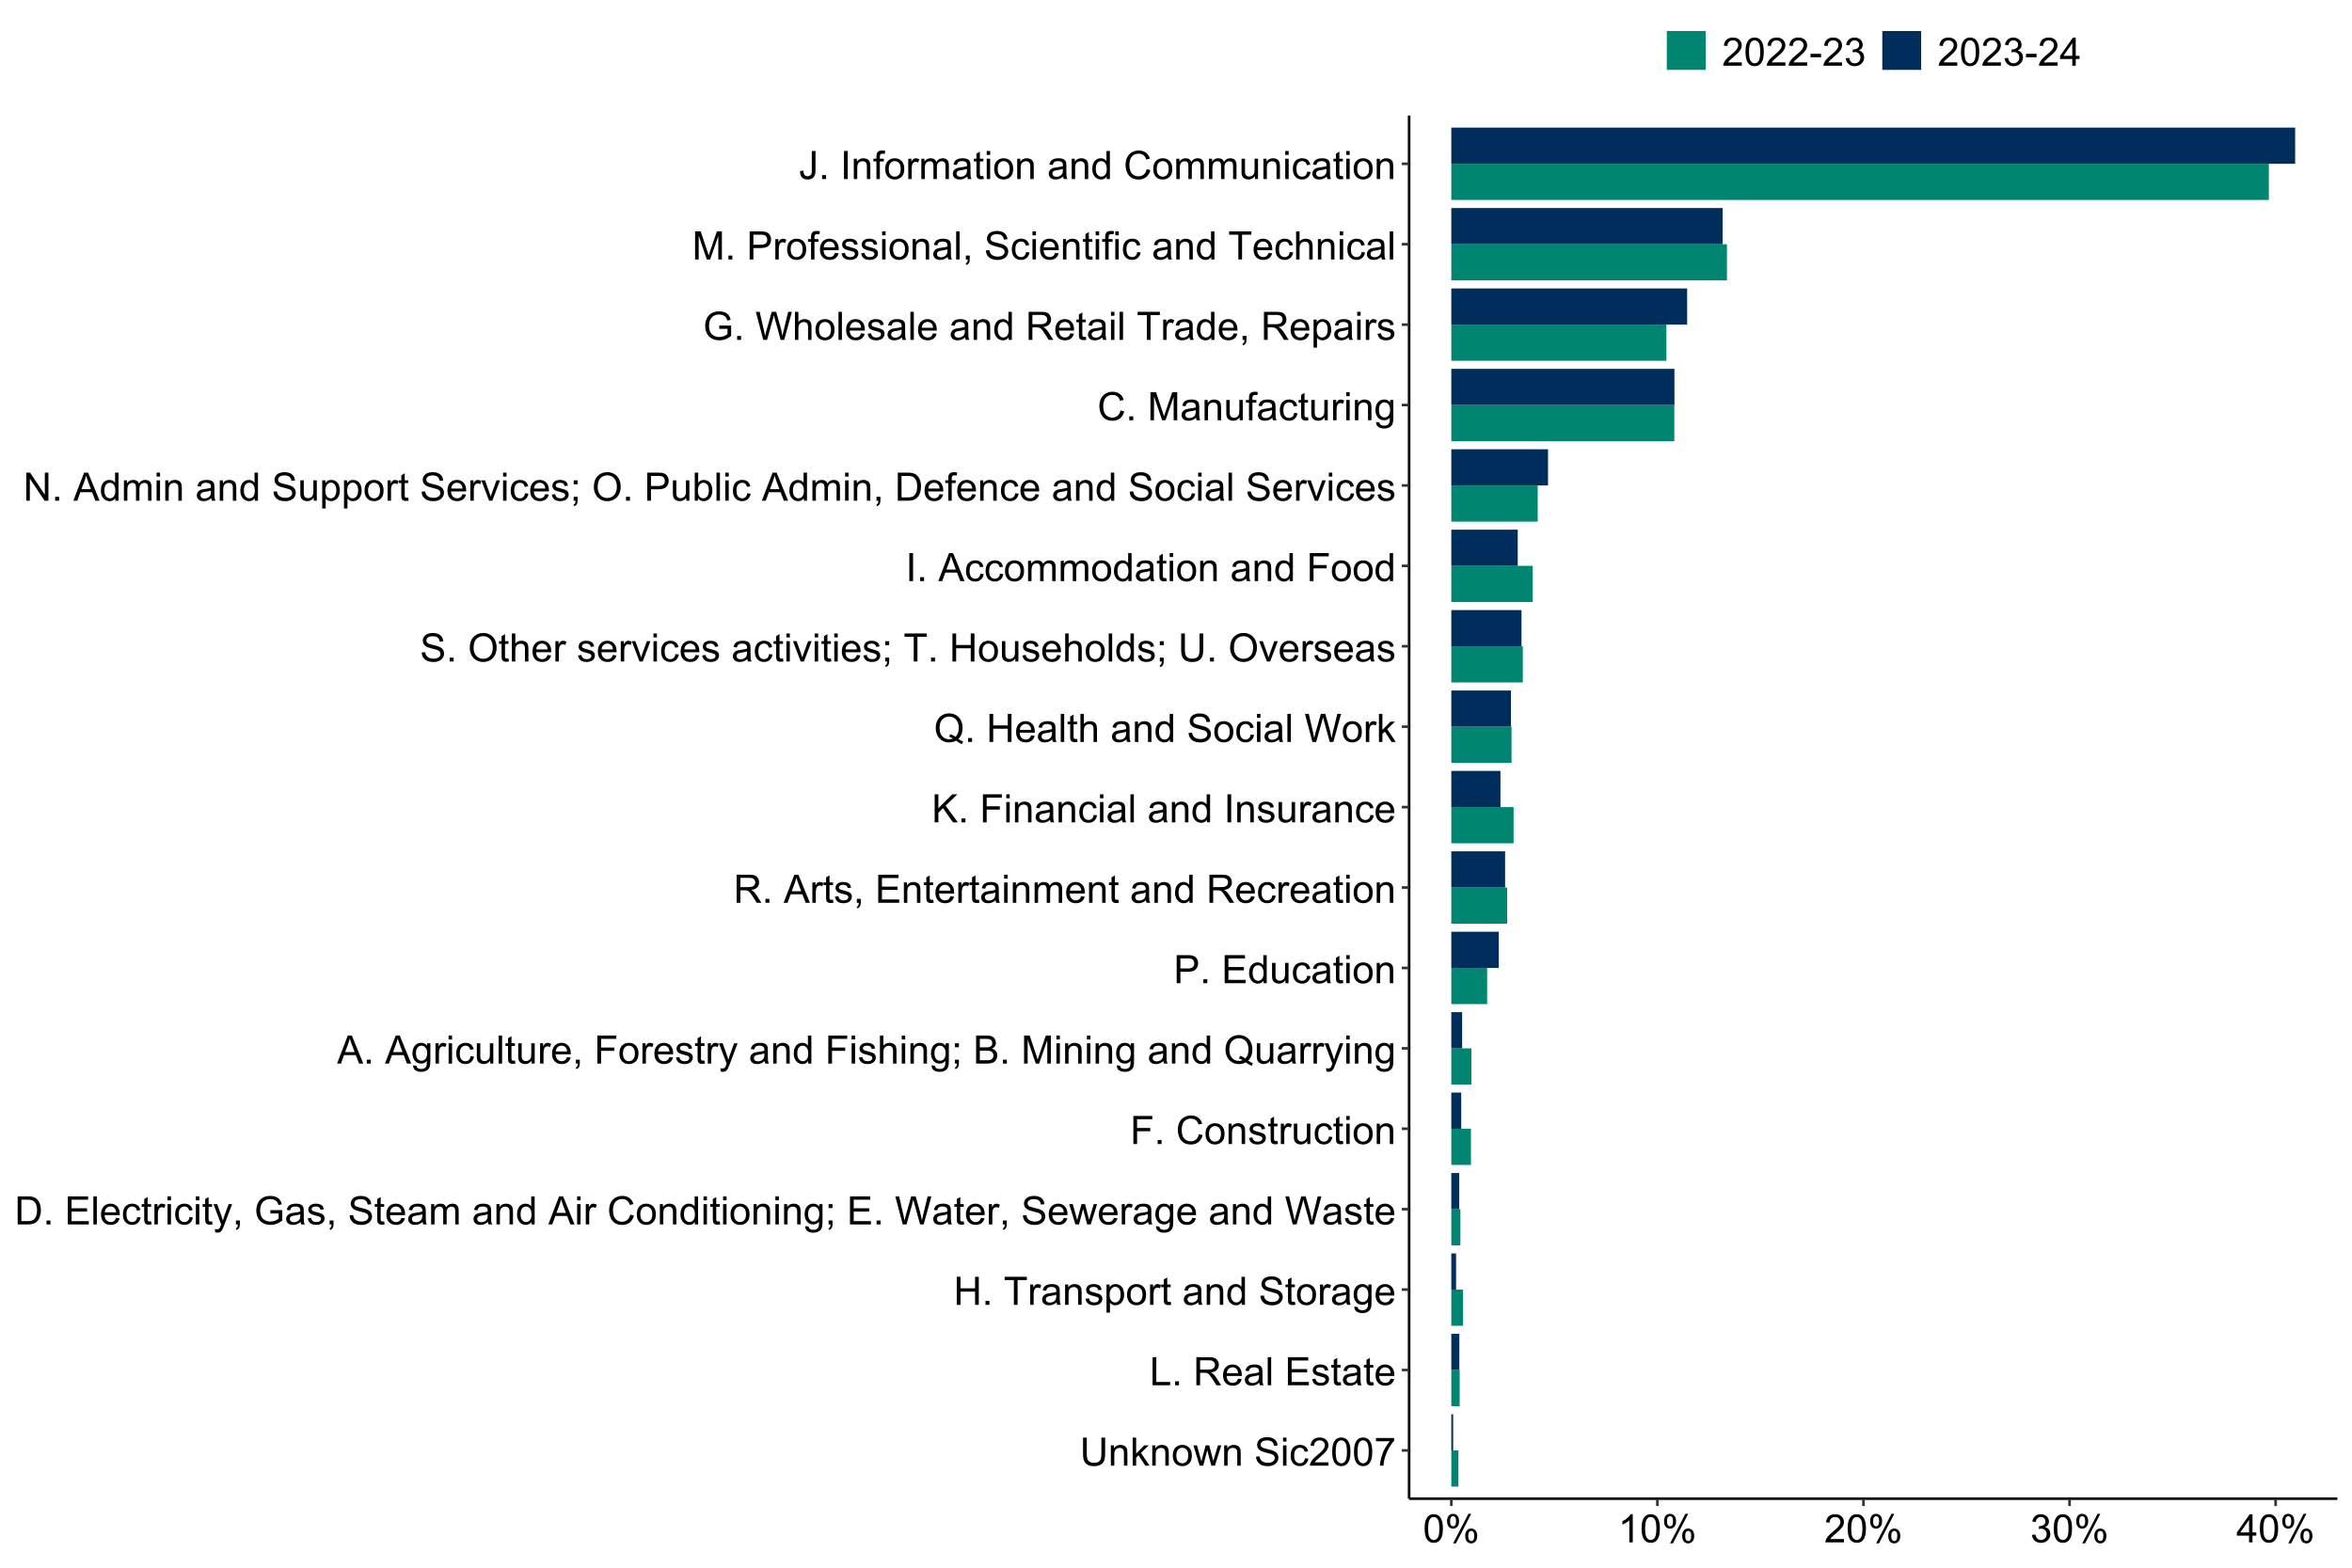 <?xml version="1.0" encoding="UTF-8"?>
<svg xmlns="http://www.w3.org/2000/svg" xmlns:xlink="http://www.w3.org/1999/xlink" width="960" height="640" viewBox="0 0 960 640">
<defs>
<g>
<g id="glyph-0-0">
<path d="M 8.75 -11.453 L 10.266 -11.453 L 10.266 -4.836 C 10.266 -3.684 10.137 -2.77 9.875 -2.094 C 9.613 -1.418 9.145 -0.867 8.465 -0.441 C 7.785 -0.016 6.895 0.195 5.789 0.195 C 4.715 0.195 3.84 0.012 3.156 -0.359 C 2.473 -0.73 1.988 -1.266 1.695 -1.965 C 1.402 -2.664 1.258 -3.621 1.258 -4.836 L 1.258 -11.453 L 2.773 -11.453 L 2.773 -4.844 C 2.773 -3.848 2.867 -3.117 3.051 -2.645 C 3.234 -2.172 3.555 -1.809 4.004 -1.555 C 4.453 -1.301 5.004 -1.172 5.656 -1.172 C 6.77 -1.172 7.566 -1.426 8.039 -1.93 C 8.512 -2.434 8.75 -3.406 8.75 -4.844 Z M 8.75 -11.453 "/>
</g>
<g id="glyph-0-1">
<path d="M 1.055 0 L 1.055 -8.297 L 2.32 -8.297 L 2.32 -7.117 C 2.93 -8.027 3.809 -8.484 4.961 -8.484 C 5.461 -8.484 5.922 -8.395 6.34 -8.215 C 6.758 -8.035 7.074 -7.801 7.281 -7.508 C 7.488 -7.215 7.637 -6.871 7.719 -6.469 C 7.77 -6.207 7.797 -5.754 7.797 -5.102 L 7.797 0 L 6.391 0 L 6.391 -5.047 C 6.391 -5.621 6.336 -6.047 6.227 -6.332 C 6.117 -6.617 5.922 -6.844 5.645 -7.012 C 5.367 -7.18 5.039 -7.266 4.664 -7.266 C 4.066 -7.266 3.547 -7.074 3.113 -6.695 C 2.68 -6.316 2.461 -5.594 2.461 -4.531 L 2.461 0 Z M 1.055 0 "/>
</g>
<g id="glyph-0-2">
<path d="M 1.062 0 L 1.062 -11.453 L 2.469 -11.453 L 2.469 -4.922 L 5.797 -8.297 L 7.617 -8.297 L 4.445 -5.219 L 7.938 0 L 6.203 0 L 3.461 -4.242 L 2.469 -3.289 L 2.469 0 Z M 1.062 0 "/>
</g>
<g id="glyph-0-3">
<path d="M 0.531 -4.148 C 0.531 -5.684 0.957 -6.824 1.812 -7.562 C 2.527 -8.176 3.395 -8.484 4.422 -8.484 C 5.562 -8.484 6.496 -8.109 7.219 -7.363 C 7.941 -6.617 8.305 -5.582 8.305 -4.266 C 8.305 -3.199 8.145 -2.359 7.824 -1.746 C 7.504 -1.133 7.039 -0.66 6.426 -0.32 C 5.812 0.02 5.145 0.188 4.422 0.188 C 3.262 0.188 2.32 -0.184 1.605 -0.93 C 0.891 -1.676 0.531 -2.746 0.531 -4.148 M 1.977 -4.148 C 1.977 -3.086 2.207 -2.289 2.672 -1.762 C 3.137 -1.234 3.719 -0.969 4.422 -0.969 C 5.121 -0.969 5.699 -1.234 6.164 -1.766 C 6.629 -2.297 6.859 -3.105 6.859 -4.195 C 6.859 -5.223 6.625 -6 6.16 -6.527 C 5.695 -7.055 5.113 -7.32 4.422 -7.32 C 3.719 -7.32 3.137 -7.059 2.672 -6.531 C 2.207 -6.004 1.977 -5.211 1.977 -4.148 Z M 1.977 -4.148 "/>
</g>
<g id="glyph-0-4">
<path d="M 2.586 0 L 0.047 -8.297 L 1.5 -8.297 L 2.82 -3.508 L 3.312 -1.727 C 3.332 -1.816 3.477 -2.387 3.742 -3.438 L 5.062 -8.297 L 6.508 -8.297 L 7.75 -3.484 L 8.164 -1.898 L 8.641 -3.5 L 10.062 -8.297 L 11.43 -8.297 L 8.836 0 L 7.375 0 L 6.055 -4.969 L 5.734 -6.383 L 4.055 0 Z M 2.586 0 "/>
</g>
<g id="glyph-0-5">
</g>
<g id="glyph-0-6">
<path d="M 0.719 -3.68 L 2.148 -3.805 C 2.215 -3.23 2.375 -2.762 2.621 -2.395 C 2.867 -2.027 3.254 -1.73 3.773 -1.504 C 4.293 -1.277 4.879 -1.164 5.531 -1.164 C 6.109 -1.164 6.621 -1.25 7.062 -1.422 C 7.504 -1.594 7.836 -1.828 8.051 -2.129 C 8.266 -2.43 8.375 -2.754 8.375 -3.109 C 8.375 -3.469 8.27 -3.781 8.062 -4.051 C 7.855 -4.32 7.512 -4.543 7.031 -4.727 C 6.723 -4.848 6.043 -5.031 4.992 -5.285 C 3.941 -5.539 3.203 -5.777 2.781 -6 C 2.234 -6.285 1.828 -6.641 1.559 -7.066 C 1.289 -7.492 1.156 -7.965 1.156 -8.492 C 1.156 -9.07 1.32 -9.609 1.648 -10.113 C 1.977 -10.617 2.457 -10.996 3.086 -11.258 C 3.715 -11.52 4.418 -11.648 5.188 -11.648 C 6.035 -11.648 6.785 -11.512 7.434 -11.238 C 8.082 -10.965 8.582 -10.562 8.93 -10.031 C 9.277 -9.5 9.465 -8.898 9.492 -8.227 L 8.039 -8.117 C 7.961 -8.84 7.695 -9.387 7.246 -9.758 C 6.797 -10.129 6.129 -10.312 5.25 -10.312 C 4.332 -10.312 3.664 -10.145 3.246 -9.809 C 2.828 -9.473 2.617 -9.066 2.617 -8.594 C 2.617 -8.184 2.766 -7.844 3.062 -7.578 C 3.355 -7.312 4.117 -7.039 5.348 -6.762 C 6.578 -6.484 7.426 -6.238 7.883 -6.031 C 8.551 -5.723 9.043 -5.336 9.359 -4.863 C 9.676 -4.391 9.836 -3.848 9.836 -3.234 C 9.836 -2.625 9.66 -2.051 9.312 -1.512 C 8.965 -0.973 8.461 -0.555 7.809 -0.254 C 7.156 0.047 6.418 0.195 5.602 0.195 C 4.566 0.195 3.695 0.043 2.996 -0.258 C 2.297 -0.559 1.746 -1.016 1.348 -1.621 C 0.949 -2.227 0.738 -2.914 0.719 -3.68 Z M 0.719 -3.68 "/>
</g>
<g id="glyph-0-7">
<path d="M 1.062 -9.836 L 1.062 -11.453 L 2.469 -11.453 L 2.469 -9.836 L 1.062 -9.836 M 1.062 0 L 1.062 -8.297 L 2.469 -8.297 L 2.469 0 Z M 1.062 0 "/>
</g>
<g id="glyph-0-8">
<path d="M 6.469 -3.039 L 7.852 -2.859 C 7.699 -1.906 7.312 -1.16 6.691 -0.621 C 6.07 -0.082 5.305 0.188 4.398 0.188 C 3.262 0.188 2.352 -0.184 1.66 -0.926 C 0.969 -1.668 0.625 -2.73 0.625 -4.117 C 0.625 -5.012 0.773 -5.797 1.07 -6.469 C 1.367 -7.141 1.82 -7.645 2.426 -7.98 C 3.031 -8.316 3.691 -8.484 4.406 -8.484 C 5.309 -8.484 6.043 -8.258 6.617 -7.801 C 7.191 -7.344 7.559 -6.699 7.719 -5.859 L 6.352 -5.648 C 6.223 -6.207 5.992 -6.625 5.66 -6.906 C 5.328 -7.188 4.93 -7.328 4.461 -7.328 C 3.754 -7.328 3.176 -7.074 2.734 -6.566 C 2.293 -6.059 2.07 -5.254 2.07 -4.156 C 2.07 -3.043 2.285 -2.23 2.711 -1.727 C 3.137 -1.223 3.695 -0.969 4.383 -0.969 C 4.934 -0.969 5.395 -1.137 5.766 -1.477 C 6.137 -1.816 6.371 -2.336 6.469 -3.039 Z M 6.469 -3.039 "/>
</g>
<g id="glyph-0-9">
<path d="M 8.055 -1.352 L 8.055 0 L 0.484 0 C 0.473 -0.34 0.527 -0.664 0.648 -0.977 C 0.84 -1.492 1.148 -2 1.574 -2.5 C 2 -3 2.613 -3.578 3.414 -4.234 C 4.66 -5.254 5.5 -6.062 5.938 -6.66 C 6.375 -7.258 6.594 -7.82 6.594 -8.352 C 6.594 -8.91 6.395 -9.379 5.996 -9.762 C 5.598 -10.145 5.078 -10.336 4.438 -10.336 C 3.762 -10.336 3.219 -10.133 2.812 -9.727 C 2.406 -9.32 2.199 -8.758 2.195 -8.039 L 0.75 -8.188 C 0.848 -9.266 1.223 -10.086 1.867 -10.652 C 2.512 -11.219 3.379 -11.5 4.469 -11.5 C 5.566 -11.5 6.438 -11.195 7.078 -10.586 C 7.719 -9.977 8.039 -9.223 8.039 -8.32 C 8.039 -7.863 7.945 -7.41 7.758 -6.969 C 7.57 -6.527 7.258 -6.059 6.824 -5.57 C 6.391 -5.082 5.668 -4.41 4.656 -3.555 C 3.812 -2.848 3.27 -2.367 3.031 -2.113 C 2.793 -1.859 2.594 -1.605 2.438 -1.352 Z M 8.055 -1.352 "/>
</g>
<g id="glyph-0-10">
<path d="M 0.664 -5.648 C 0.664 -7.004 0.805 -8.094 1.082 -8.918 C 1.359 -9.742 1.773 -10.379 2.324 -10.828 C 2.875 -11.277 3.566 -11.5 4.398 -11.5 C 5.012 -11.5 5.551 -11.375 6.016 -11.129 C 6.48 -10.883 6.863 -10.523 7.164 -10.059 C 7.465 -9.594 7.703 -9.023 7.875 -8.355 C 8.047 -7.688 8.133 -6.785 8.133 -5.648 C 8.133 -4.305 7.996 -3.219 7.719 -2.395 C 7.441 -1.57 7.031 -0.93 6.48 -0.48 C 5.93 -0.031 5.238 0.195 4.398 0.195 C 3.293 0.195 2.426 -0.199 1.797 -0.992 C 1.043 -1.945 0.664 -3.496 0.664 -5.648 M 2.109 -5.648 C 2.109 -3.77 2.328 -2.516 2.77 -1.895 C 3.211 -1.273 3.754 -0.961 4.398 -0.961 C 5.043 -0.961 5.586 -1.273 6.027 -1.898 C 6.469 -2.523 6.688 -3.773 6.688 -5.648 C 6.688 -7.535 6.469 -8.785 6.027 -9.406 C 5.586 -10.027 5.039 -10.336 4.383 -10.336 C 3.738 -10.336 3.223 -10.062 2.836 -9.516 C 2.352 -8.816 2.109 -7.527 2.109 -5.648 Z M 2.109 -5.648 "/>
</g>
<g id="glyph-0-11">
<path d="M 0.758 -9.953 L 0.758 -11.305 L 8.172 -11.305 L 8.172 -10.211 C 7.441 -9.434 6.719 -8.402 6.004 -7.117 C 5.289 -5.832 4.734 -4.508 4.344 -3.148 C 4.062 -2.191 3.883 -1.141 3.805 0 L 2.359 0 C 2.375 -0.902 2.551 -1.988 2.891 -3.266 C 3.23 -4.543 3.715 -5.773 4.348 -6.957 C 4.98 -8.141 5.652 -9.141 6.367 -9.953 Z M 0.758 -9.953 "/>
</g>
<g id="glyph-0-12">
<path d="M 1.172 0 L 1.172 -11.453 L 2.688 -11.453 L 2.688 -1.352 L 8.328 -1.352 L 8.328 0 Z M 1.172 0 "/>
</g>
<g id="glyph-0-13">
<path d="M 1.453 0 L 1.453 -1.602 L 3.055 -1.602 L 3.055 0 Z M 1.453 0 "/>
</g>
<g id="glyph-0-14">
<path d="M 1.258 0 L 1.258 -11.453 L 6.336 -11.453 C 7.355 -11.453 8.133 -11.352 8.664 -11.145 C 9.195 -10.938 9.621 -10.574 9.938 -10.055 C 10.254 -9.535 10.414 -8.957 10.414 -8.328 C 10.414 -7.516 10.152 -6.832 9.625 -6.273 C 9.098 -5.715 8.285 -5.363 7.188 -5.211 C 7.59 -5.02 7.895 -4.828 8.102 -4.641 C 8.543 -4.234 8.965 -3.727 9.359 -3.117 L 11.352 0 L 9.445 0 L 7.93 -2.383 C 7.488 -3.07 7.121 -3.598 6.836 -3.961 C 6.551 -4.324 6.293 -4.582 6.066 -4.727 C 5.84 -4.871 5.609 -4.973 5.375 -5.031 C 5.203 -5.066 4.922 -5.086 4.531 -5.086 L 2.773 -5.086 L 2.773 0 L 1.258 0 M 2.773 -6.398 L 6.031 -6.398 C 6.723 -6.398 7.266 -6.469 7.656 -6.613 C 8.047 -6.758 8.344 -6.984 8.547 -7.301 C 8.75 -7.617 8.852 -7.957 8.852 -8.328 C 8.852 -8.871 8.656 -9.316 8.262 -9.664 C 7.867 -10.012 7.246 -10.188 6.398 -10.188 L 2.773 -10.188 Z M 2.773 -6.398 "/>
</g>
<g id="glyph-0-15">
<path d="M 6.734 -2.672 L 8.188 -2.492 C 7.957 -1.645 7.535 -0.984 6.914 -0.516 C 6.293 -0.047 5.504 0.188 4.539 0.188 C 3.324 0.188 2.363 -0.188 1.652 -0.934 C 0.941 -1.68 0.586 -2.73 0.586 -4.078 C 0.586 -5.473 0.945 -6.559 1.664 -7.328 C 2.383 -8.098 3.316 -8.484 4.461 -8.484 C 5.57 -8.484 6.477 -8.105 7.18 -7.352 C 7.883 -6.598 8.234 -5.535 8.234 -4.164 C 8.234 -4.082 8.23 -3.957 8.227 -3.789 L 2.039 -3.789 C 2.09 -2.879 2.348 -2.18 2.812 -1.695 C 3.277 -1.211 3.855 -0.969 4.547 -0.969 C 5.062 -0.969 5.504 -1.105 5.867 -1.375 C 6.23 -1.645 6.52 -2.078 6.734 -2.672 M 2.117 -4.945 L 6.75 -4.945 C 6.688 -5.645 6.512 -6.168 6.219 -6.516 C 5.77 -7.059 5.191 -7.328 4.477 -7.328 C 3.832 -7.328 3.289 -7.113 2.848 -6.68 C 2.406 -6.246 2.164 -5.668 2.117 -4.945 Z M 2.117 -4.945 "/>
</g>
<g id="glyph-0-16">
<path d="M 6.469 -1.023 C 5.949 -0.582 5.445 -0.27 4.965 -0.086 C 4.484 0.098 3.965 0.188 3.414 0.188 C 2.504 0.188 1.801 -0.035 1.312 -0.48 C 0.824 -0.926 0.578 -1.496 0.578 -2.188 C 0.578 -2.594 0.672 -2.965 0.855 -3.301 C 1.039 -3.637 1.281 -3.906 1.582 -4.109 C 1.883 -4.312 2.219 -4.465 2.594 -4.57 C 2.871 -4.645 3.285 -4.715 3.844 -4.781 C 4.98 -4.918 5.816 -5.078 6.352 -5.266 C 6.355 -5.457 6.359 -5.582 6.359 -5.633 C 6.359 -6.207 6.227 -6.609 5.961 -6.844 C 5.602 -7.16 5.066 -7.32 4.359 -7.32 C 3.699 -7.32 3.211 -7.203 2.895 -6.973 C 2.578 -6.742 2.348 -6.332 2.195 -5.742 L 0.82 -5.93 C 0.945 -6.52 1.152 -6.992 1.438 -7.355 C 1.723 -7.719 2.137 -7.996 2.68 -8.191 C 3.223 -8.387 3.848 -8.484 4.562 -8.484 C 5.27 -8.484 5.848 -8.402 6.289 -8.234 C 6.73 -8.066 7.059 -7.859 7.266 -7.605 C 7.473 -7.352 7.621 -7.035 7.703 -6.648 C 7.75 -6.41 7.773 -5.977 7.773 -5.352 L 7.773 -3.477 C 7.773 -2.168 7.805 -1.344 7.863 -0.996 C 7.922 -0.648 8.043 -0.316 8.219 0 L 6.75 0 C 6.605 -0.293 6.512 -0.633 6.469 -1.023 M 6.352 -4.164 C 5.84 -3.957 5.074 -3.777 4.055 -3.633 C 3.477 -3.551 3.066 -3.457 2.828 -3.352 C 2.59 -3.246 2.402 -3.094 2.273 -2.895 C 2.145 -2.695 2.078 -2.473 2.078 -2.227 C 2.078 -1.852 2.219 -1.539 2.504 -1.289 C 2.789 -1.039 3.203 -0.914 3.75 -0.914 C 4.293 -0.914 4.773 -1.031 5.195 -1.27 C 5.617 -1.508 5.926 -1.832 6.125 -2.242 C 6.277 -2.559 6.352 -3.027 6.352 -3.648 Z M 6.352 -4.164 "/>
</g>
<g id="glyph-0-17">
<path d="M 1.023 0 L 1.023 -11.453 L 2.43 -11.453 L 2.43 0 Z M 1.023 0 "/>
</g>
<g id="glyph-0-18">
<path d="M 1.266 0 L 1.266 -11.453 L 9.547 -11.453 L 9.547 -10.102 L 2.781 -10.102 L 2.781 -6.594 L 9.117 -6.594 L 9.117 -5.25 L 2.781 -5.25 L 2.781 -1.352 L 9.812 -1.352 L 9.812 0 Z M 1.266 0 "/>
</g>
<g id="glyph-0-19">
<path d="M 0.492 -2.477 L 1.883 -2.695 C 1.961 -2.137 2.18 -1.711 2.535 -1.414 C 2.891 -1.117 3.391 -0.969 4.031 -0.969 C 4.676 -0.969 5.156 -1.102 5.469 -1.363 C 5.781 -1.625 5.938 -1.934 5.938 -2.289 C 5.938 -2.605 5.801 -2.855 5.523 -3.039 C 5.332 -3.164 4.852 -3.324 4.086 -3.516 C 3.055 -3.777 2.34 -4 1.941 -4.191 C 1.543 -4.383 1.242 -4.645 1.035 -4.98 C 0.828 -5.316 0.727 -5.688 0.727 -6.094 C 0.727 -6.465 0.812 -6.805 0.98 -7.121 C 1.148 -7.438 1.379 -7.699 1.672 -7.906 C 1.891 -8.066 2.188 -8.203 2.566 -8.316 C 2.945 -8.43 3.348 -8.484 3.781 -8.484 C 4.434 -8.484 5.004 -8.391 5.496 -8.203 C 5.988 -8.016 6.352 -7.762 6.586 -7.441 C 6.82 -7.121 6.98 -6.691 7.07 -6.156 L 5.695 -5.969 C 5.633 -6.395 5.453 -6.73 5.152 -6.969 C 4.852 -7.207 4.43 -7.328 3.883 -7.328 C 3.238 -7.328 2.777 -7.223 2.5 -7.008 C 2.223 -6.793 2.086 -6.543 2.086 -6.258 C 2.086 -6.074 2.145 -5.91 2.258 -5.766 C 2.371 -5.613 2.551 -5.488 2.797 -5.391 C 2.938 -5.34 3.352 -5.219 4.039 -5.031 C 5.035 -4.766 5.727 -4.547 6.121 -4.379 C 6.516 -4.211 6.824 -3.965 7.047 -3.641 C 7.27 -3.316 7.383 -2.918 7.383 -2.438 C 7.383 -1.969 7.246 -1.527 6.973 -1.113 C 6.699 -0.699 6.305 -0.379 5.789 -0.152 C 5.273 0.074 4.691 0.188 4.039 0.188 C 2.961 0.188 2.141 -0.035 1.574 -0.484 C 1.008 -0.934 0.648 -1.598 0.492 -2.477 Z M 0.492 -2.477 "/>
</g>
<g id="glyph-0-20">
<path d="M 4.125 -1.258 L 4.328 -0.016 C 3.934 0.066 3.578 0.109 3.266 0.109 C 2.754 0.109 2.359 0.027 2.078 -0.133 C 1.797 -0.293 1.598 -0.508 1.484 -0.77 C 1.371 -1.031 1.312 -1.586 1.312 -2.43 L 1.312 -7.203 L 0.281 -7.203 L 0.281 -8.297 L 1.312 -8.297 L 1.312 -10.352 L 2.711 -11.195 L 2.711 -8.297 L 4.125 -8.297 L 4.125 -7.203 L 2.711 -7.203 L 2.711 -2.352 C 2.711 -1.949 2.734 -1.691 2.785 -1.578 C 2.836 -1.465 2.914 -1.371 3.027 -1.305 C 3.141 -1.238 3.301 -1.203 3.508 -1.203 C 3.664 -1.203 3.871 -1.223 4.125 -1.258 Z M 4.125 -1.258 "/>
</g>
<g id="glyph-0-21">
<path d="M 1.281 0 L 1.281 -11.453 L 2.797 -11.453 L 2.797 -6.75 L 8.75 -6.75 L 8.75 -11.453 L 10.266 -11.453 L 10.266 0 L 8.75 0 L 8.75 -5.398 L 2.797 -5.398 L 2.797 0 Z M 1.281 0 "/>
</g>
<g id="glyph-0-22">
<path d="M 4.148 0 L 4.148 -10.102 L 0.375 -10.102 L 0.375 -11.453 L 9.453 -11.453 L 9.453 -10.102 L 5.664 -10.102 L 5.664 0 Z M 4.148 0 "/>
</g>
<g id="glyph-0-23">
<path d="M 1.039 0 L 1.039 -8.297 L 2.305 -8.297 L 2.305 -7.039 C 2.629 -7.629 2.926 -8.016 3.199 -8.203 C 3.473 -8.391 3.773 -8.484 4.102 -8.484 C 4.574 -8.484 5.059 -8.332 5.547 -8.031 L 5.062 -6.727 C 4.719 -6.93 4.375 -7.031 4.031 -7.031 C 3.723 -7.031 3.449 -6.938 3.203 -6.754 C 2.957 -6.57 2.785 -6.312 2.68 -5.984 C 2.523 -5.484 2.445 -4.938 2.445 -4.344 L 2.445 0 Z M 1.039 0 "/>
</g>
<g id="glyph-0-24">
<path d="M 1.055 3.18 L 1.055 -8.297 L 2.336 -8.297 L 2.336 -7.219 C 2.637 -7.641 2.98 -7.957 3.359 -8.168 C 3.738 -8.379 4.199 -8.484 4.742 -8.484 C 5.449 -8.484 6.074 -8.301 6.617 -7.938 C 7.16 -7.574 7.566 -7.059 7.844 -6.395 C 8.121 -5.73 8.258 -5.004 8.258 -4.211 C 8.258 -3.363 8.105 -2.598 7.801 -1.918 C 7.496 -1.238 7.055 -0.719 6.473 -0.355 C 5.891 0.008 5.281 0.188 4.641 0.188 C 4.172 0.188 3.75 0.09 3.379 -0.109 C 3.008 -0.309 2.699 -0.559 2.461 -0.859 L 2.461 3.18 L 1.055 3.18 M 2.328 -4.102 C 2.328 -3.035 2.543 -2.246 2.977 -1.734 C 3.41 -1.223 3.934 -0.969 4.547 -0.969 C 5.172 -0.969 5.707 -1.234 6.152 -1.762 C 6.598 -2.289 6.82 -3.109 6.82 -4.219 C 6.82 -5.277 6.602 -6.066 6.168 -6.594 C 5.734 -7.121 5.215 -7.383 4.609 -7.383 C 4.012 -7.383 3.48 -7.102 3.02 -6.543 C 2.559 -5.984 2.328 -5.168 2.328 -4.102 Z M 2.328 -4.102 "/>
</g>
<g id="glyph-0-25">
<path d="M 6.438 0 L 6.438 -1.047 C 5.91 -0.223 5.137 0.188 4.117 0.188 C 3.457 0.188 2.848 0.004 2.293 -0.359 C 1.738 -0.723 1.309 -1.234 1.004 -1.887 C 0.699 -2.539 0.547 -3.293 0.547 -4.141 C 0.547 -4.969 0.684 -5.719 0.961 -6.395 C 1.238 -7.07 1.652 -7.586 2.203 -7.945 C 2.754 -8.305 3.371 -8.484 4.055 -8.484 C 4.555 -8.484 5 -8.379 5.391 -8.168 C 5.781 -7.957 6.098 -7.684 6.344 -7.344 L 6.344 -11.453 L 7.742 -11.453 L 7.742 0 L 6.438 0 M 1.992 -4.141 C 1.992 -3.078 2.215 -2.285 2.664 -1.758 C 3.113 -1.23 3.641 -0.969 4.25 -0.969 C 4.863 -0.969 5.387 -1.219 5.816 -1.723 C 6.246 -2.227 6.461 -2.992 6.461 -4.023 C 6.461 -5.16 6.242 -5.992 5.805 -6.523 C 5.367 -7.055 4.828 -7.32 4.188 -7.32 C 3.562 -7.32 3.039 -7.066 2.621 -6.555 C 2.203 -6.043 1.992 -5.238 1.992 -4.141 Z M 1.992 -4.141 "/>
</g>
<g id="glyph-0-26">
<path d="M 0.797 0.688 L 2.164 0.891 C 2.223 1.312 2.379 1.621 2.641 1.812 C 2.988 2.074 3.465 2.203 4.07 2.203 C 4.723 2.203 5.223 2.074 5.578 1.812 C 5.934 1.551 6.172 1.188 6.297 0.719 C 6.371 0.434 6.402 -0.168 6.398 -1.086 C 5.785 -0.363 5.02 0 4.102 0 C 2.961 0 2.078 -0.41 1.453 -1.234 C 0.828 -2.059 0.516 -3.043 0.516 -4.195 C 0.516 -4.988 0.66 -5.719 0.945 -6.387 C 1.23 -7.055 1.648 -7.574 2.191 -7.938 C 2.734 -8.301 3.375 -8.484 4.109 -8.484 C 5.09 -8.484 5.895 -8.09 6.531 -7.297 L 6.531 -8.297 L 7.828 -8.297 L 7.828 -1.125 C 7.828 0.168 7.695 1.082 7.434 1.621 C 7.172 2.16 6.754 2.586 6.184 2.898 C 5.613 3.211 4.91 3.367 4.078 3.367 C 3.09 3.367 2.289 3.145 1.68 2.699 C 1.07 2.254 0.777 1.582 0.797 0.688 M 1.961 -4.297 C 1.961 -3.207 2.176 -2.414 2.609 -1.914 C 3.043 -1.414 3.582 -1.164 4.234 -1.164 C 4.879 -1.164 5.422 -1.414 5.859 -1.91 C 6.297 -2.406 6.516 -3.188 6.516 -4.25 C 6.516 -5.266 6.289 -6.031 5.84 -6.547 C 5.391 -7.062 4.848 -7.32 4.211 -7.32 C 3.586 -7.32 3.055 -7.066 2.617 -6.559 C 2.18 -6.051 1.961 -5.297 1.961 -4.297 Z M 1.961 -4.297 "/>
</g>
<g id="glyph-0-27">
<path d="M 1.234 0 L 1.234 -11.453 L 5.18 -11.453 C 6.07 -11.453 6.75 -11.398 7.219 -11.289 C 7.875 -11.137 8.434 -10.863 8.898 -10.469 C 9.504 -9.957 9.953 -9.305 10.254 -8.512 C 10.555 -7.719 10.703 -6.809 10.703 -5.789 C 10.703 -4.918 10.602 -4.148 10.398 -3.477 C 10.195 -2.805 9.934 -2.25 9.617 -1.809 C 9.301 -1.367 8.953 -1.023 8.574 -0.77 C 8.195 -0.516 7.742 -0.324 7.207 -0.195 C 6.672 -0.066 6.059 0 5.367 0 L 1.234 0 M 2.75 -1.352 L 5.195 -1.352 C 5.949 -1.352 6.543 -1.422 6.973 -1.562 C 7.402 -1.703 7.746 -1.902 8 -2.156 C 8.359 -2.516 8.641 -3 8.84 -3.605 C 9.039 -4.211 9.141 -4.949 9.141 -5.812 C 9.141 -7.012 8.945 -7.93 8.551 -8.574 C 8.156 -9.219 7.68 -9.648 7.117 -9.867 C 6.711 -10.023 6.059 -10.102 5.156 -10.102 L 2.75 -10.102 Z M 2.75 -1.352 "/>
</g>
<g id="glyph-0-28">
<path d="M 0.992 3.195 L 0.836 1.875 C 1.145 1.957 1.41 2 1.641 2 C 1.953 2 2.203 1.949 2.391 1.844 C 2.578 1.738 2.73 1.594 2.852 1.406 C 2.941 1.266 3.082 0.918 3.281 0.359 C 3.309 0.281 3.348 0.168 3.406 0.016 L 0.258 -8.297 L 1.773 -8.297 L 3.5 -3.492 C 3.723 -2.883 3.926 -2.242 4.102 -1.57 C 4.262 -2.215 4.457 -2.848 4.68 -3.461 L 6.453 -8.297 L 7.859 -8.297 L 4.703 0.141 C 4.363 1.051 4.102 1.68 3.914 2.023 C 3.664 2.488 3.379 2.828 3.055 3.043 C 2.73 3.258 2.348 3.367 1.898 3.367 C 1.629 3.367 1.324 3.309 0.992 3.195 Z M 0.992 3.195 "/>
</g>
<g id="glyph-0-29">
<path d="M 1.422 0 L 1.422 -1.602 L 3.023 -1.602 L 3.023 0 C 3.023 0.59 2.918 1.062 2.711 1.426 C 2.504 1.789 2.172 2.066 1.719 2.266 L 1.328 1.664 C 1.625 1.535 1.844 1.344 1.984 1.09 C 2.125 0.836 2.203 0.473 2.219 0 Z M 1.422 0 "/>
</g>
<g id="glyph-0-30">
<path d="M 6.594 -4.492 L 6.594 -5.836 L 11.445 -5.844 L 11.445 -1.594 C 10.699 -1 9.934 -0.555 9.141 -0.254 C 8.348 0.047 7.535 0.195 6.703 0.195 C 5.578 0.195 4.555 -0.047 3.637 -0.527 C 2.719 -1.008 2.023 -1.707 1.555 -2.617 C 1.086 -3.527 0.852 -4.547 0.852 -5.672 C 0.852 -6.785 1.086 -7.828 1.551 -8.793 C 2.016 -9.758 2.688 -10.477 3.562 -10.945 C 4.438 -11.414 5.445 -11.648 6.586 -11.648 C 7.414 -11.648 8.164 -11.516 8.832 -11.246 C 9.5 -10.977 10.027 -10.605 10.406 -10.125 C 10.785 -9.645 11.074 -9.02 11.273 -8.25 L 9.906 -7.875 C 9.734 -8.457 9.52 -8.918 9.266 -9.25 C 9.012 -9.582 8.645 -9.852 8.172 -10.051 C 7.699 -10.25 7.172 -10.352 6.594 -10.352 C 5.902 -10.352 5.301 -10.246 4.797 -10.035 C 4.293 -9.824 3.883 -9.547 3.574 -9.203 C 3.266 -8.859 3.023 -8.48 2.852 -8.07 C 2.559 -7.363 2.414 -6.594 2.414 -5.766 C 2.414 -4.746 2.59 -3.891 2.941 -3.203 C 3.293 -2.516 3.805 -2.004 4.477 -1.672 C 5.148 -1.34 5.863 -1.172 6.617 -1.172 C 7.273 -1.172 7.914 -1.297 8.539 -1.551 C 9.164 -1.805 9.637 -2.074 9.961 -2.359 L 9.961 -4.492 Z M 6.594 -4.492 "/>
</g>
<g id="glyph-0-31">
<path d="M 1.055 0 L 1.055 -8.297 L 2.312 -8.297 L 2.312 -7.133 C 2.574 -7.539 2.918 -7.867 3.352 -8.113 C 3.785 -8.359 4.277 -8.484 4.828 -8.484 C 5.441 -8.484 5.945 -8.355 6.34 -8.102 C 6.734 -7.848 7.012 -7.488 7.172 -7.031 C 7.828 -8 8.684 -8.484 9.734 -8.484 C 10.559 -8.484 11.191 -8.258 11.633 -7.801 C 12.074 -7.344 12.297 -6.645 12.297 -5.695 L 12.297 0 L 10.898 0 L 10.898 -5.227 C 10.898 -5.789 10.852 -6.195 10.762 -6.441 C 10.672 -6.688 10.504 -6.887 10.266 -7.039 C 10.027 -7.191 9.746 -7.266 9.422 -7.266 C 8.84 -7.266 8.355 -7.07 7.969 -6.684 C 7.582 -6.297 7.391 -5.676 7.391 -4.82 L 7.391 0 L 5.984 0 L 5.984 -5.391 C 5.984 -6.016 5.871 -6.484 5.641 -6.797 C 5.41 -7.109 5.035 -7.266 4.516 -7.266 C 4.121 -7.266 3.754 -7.16 3.418 -6.953 C 3.082 -6.746 2.84 -6.441 2.688 -6.039 C 2.535 -5.637 2.461 -5.059 2.461 -4.305 L 2.461 0 Z M 1.055 0 "/>
</g>
<g id="glyph-0-32">
<path d="M -0.023 0 L 4.375 -11.453 L 6.008 -11.453 L 10.695 0 L 8.969 0 L 7.633 -3.469 L 2.844 -3.469 L 1.586 0 L -0.023 0 M 3.281 -4.703 L 7.164 -4.703 L 5.969 -7.875 C 5.605 -8.84 5.332 -9.629 5.156 -10.25 C 5.012 -9.516 4.805 -8.785 4.539 -8.062 Z M 3.281 -4.703 "/>
</g>
<g id="glyph-0-33">
<path d="M 9.406 -4.016 L 10.922 -3.633 C 10.605 -2.387 10.031 -1.438 9.207 -0.785 C 8.383 -0.133 7.371 0.195 6.18 0.195 C 4.945 0.195 3.941 -0.055 3.168 -0.559 C 2.395 -1.062 1.805 -1.789 1.402 -2.742 C 1 -3.695 0.797 -4.719 0.797 -5.812 C 0.797 -7.004 1.023 -8.047 1.48 -8.934 C 1.938 -9.82 2.586 -10.496 3.426 -10.957 C 4.266 -11.418 5.191 -11.648 6.203 -11.648 C 7.348 -11.648 8.312 -11.355 9.094 -10.773 C 9.875 -10.191 10.418 -9.371 10.727 -8.312 L 9.234 -7.961 C 8.969 -8.793 8.582 -9.402 8.078 -9.781 C 7.574 -10.16 6.938 -10.352 6.172 -10.352 C 5.293 -10.352 4.555 -10.141 3.965 -9.719 C 3.375 -9.297 2.957 -8.73 2.719 -8.02 C 2.48 -7.309 2.359 -6.574 2.359 -5.82 C 2.359 -4.848 2.5 -3.996 2.785 -3.27 C 3.07 -2.543 3.512 -2 4.109 -1.641 C 4.707 -1.281 5.355 -1.102 6.055 -1.102 C 6.902 -1.102 7.621 -1.348 8.211 -1.836 C 8.801 -2.324 9.199 -3.051 9.406 -4.016 Z M 9.406 -4.016 "/>
</g>
<g id="glyph-0-34">
<path d="M 1.422 -6.695 L 1.422 -8.297 L 3.023 -8.297 L 3.023 -6.695 L 1.422 -6.695 M 1.422 0 L 1.422 -1.602 L 3.023 -1.602 L 3.023 0 C 3.023 0.59 2.918 1.062 2.711 1.426 C 2.504 1.789 2.172 2.066 1.719 2.266 L 1.328 1.664 C 1.625 1.535 1.844 1.344 1.984 1.09 C 2.125 0.836 2.203 0.473 2.219 0 Z M 1.422 0 "/>
</g>
<g id="glyph-0-35">
<path d="M 3.234 0 L 0.195 -11.453 L 1.75 -11.453 L 3.492 -3.945 C 3.68 -3.16 3.84 -2.379 3.977 -1.602 C 4.27 -2.824 4.441 -3.531 4.492 -3.719 L 6.672 -11.453 L 8.5 -11.453 L 10.141 -5.656 C 10.551 -4.219 10.848 -2.867 11.031 -1.602 C 11.176 -2.324 11.367 -3.156 11.602 -4.094 L 13.398 -11.453 L 14.922 -11.453 L 11.781 0 L 10.32 0 L 7.906 -8.727 C 7.703 -9.457 7.582 -9.902 7.547 -10.07 C 7.426 -9.543 7.316 -9.098 7.211 -8.727 L 4.781 0 Z M 3.234 0 "/>
</g>
<g id="glyph-0-36">
<path d="M 1.312 0 L 1.312 -11.453 L 9.039 -11.453 L 9.039 -10.102 L 2.828 -10.102 L 2.828 -6.555 L 8.203 -6.555 L 8.203 -5.203 L 2.828 -5.203 L 2.828 0 Z M 1.312 0 "/>
</g>
<g id="glyph-0-37">
<path d="M 6.492 0 L 6.492 -1.219 C 5.848 -0.281 4.969 0.188 3.859 0.188 C 3.371 0.188 2.914 0.094 2.488 -0.094 C 2.062 -0.281 1.75 -0.516 1.543 -0.801 C 1.336 -1.086 1.191 -1.434 1.109 -1.844 C 1.051 -2.121 1.023 -2.559 1.023 -3.156 L 1.023 -8.297 L 2.43 -8.297 L 2.43 -3.695 C 2.43 -2.961 2.457 -2.465 2.516 -2.211 C 2.605 -1.84 2.793 -1.551 3.078 -1.34 C 3.363 -1.129 3.719 -1.023 4.141 -1.023 C 4.562 -1.023 4.957 -1.133 5.328 -1.348 C 5.699 -1.562 5.961 -1.859 6.113 -2.23 C 6.266 -2.602 6.344 -3.145 6.344 -3.852 L 6.344 -8.297 L 7.75 -8.297 L 7.75 0 Z M 6.492 0 "/>
</g>
<g id="glyph-0-38">
<path d="M 1.055 0 L 1.055 -11.453 L 2.461 -11.453 L 2.461 -7.344 C 3.117 -8.105 3.945 -8.484 4.945 -8.484 C 5.559 -8.484 6.094 -8.363 6.547 -8.121 C 7 -7.879 7.324 -7.543 7.52 -7.117 C 7.715 -6.691 7.812 -6.07 7.812 -5.258 L 7.812 0 L 6.406 0 L 6.406 -5.258 C 6.406 -5.961 6.254 -6.473 5.949 -6.793 C 5.645 -7.113 5.215 -7.273 4.656 -7.273 C 4.238 -7.273 3.848 -7.164 3.48 -6.949 C 3.113 -6.734 2.852 -6.441 2.695 -6.07 C 2.539 -5.699 2.461 -5.191 2.461 -4.539 L 2.461 0 Z M 1.055 0 "/>
</g>
<g id="glyph-0-39">
<path d="M 1.172 0 L 1.172 -11.453 L 5.469 -11.453 C 6.344 -11.453 7.047 -11.336 7.574 -11.105 C 8.102 -10.875 8.516 -10.516 8.816 -10.035 C 9.117 -9.555 9.266 -9.051 9.266 -8.523 C 9.266 -8.035 9.133 -7.574 8.867 -7.141 C 8.602 -6.707 8.199 -6.359 7.664 -6.094 C 8.355 -5.891 8.891 -5.543 9.262 -5.055 C 9.633 -4.566 9.82 -3.988 9.82 -3.32 C 9.82 -2.785 9.707 -2.285 9.48 -1.824 C 9.254 -1.363 8.973 -1.008 8.641 -0.758 C 8.309 -0.508 7.891 -0.32 7.387 -0.191 C 6.883 -0.062 6.27 0 5.539 0 L 1.172 0 M 2.688 -6.641 L 5.164 -6.641 C 5.836 -6.641 6.316 -6.684 6.609 -6.773 C 6.996 -6.887 7.285 -7.078 7.48 -7.344 C 7.676 -7.609 7.773 -7.941 7.773 -8.344 C 7.773 -8.723 7.684 -9.059 7.5 -9.348 C 7.316 -9.637 7.059 -9.836 6.719 -9.941 C 6.379 -10.047 5.801 -10.102 4.977 -10.102 L 2.688 -10.102 L 2.688 -6.641 M 2.688 -1.352 L 5.539 -1.352 C 6.027 -1.352 6.371 -1.371 6.57 -1.406 C 6.918 -1.469 7.211 -1.574 7.445 -1.719 C 7.68 -1.863 7.871 -2.078 8.023 -2.355 C 8.176 -2.633 8.25 -2.957 8.25 -3.32 C 8.25 -3.746 8.141 -4.117 7.922 -4.434 C 7.703 -4.75 7.398 -4.969 7.012 -5.098 C 6.625 -5.227 6.066 -5.289 5.336 -5.289 L 2.688 -5.289 Z M 2.688 -1.352 "/>
</g>
<g id="glyph-0-40">
<path d="M 1.188 0 L 1.188 -11.453 L 3.469 -11.453 L 6.18 -3.344 C 6.43 -2.59 6.613 -2.023 6.727 -1.648 C 6.855 -2.066 7.059 -2.676 7.336 -3.484 L 10.078 -11.453 L 12.117 -11.453 L 12.117 0 L 10.656 0 L 10.656 -9.586 L 7.328 0 L 5.961 0 L 2.648 -9.75 L 2.648 0 Z M 1.188 0 "/>
</g>
<g id="glyph-0-41">
<path d="M 9.914 -1.227 C 10.617 -0.742 11.266 -0.387 11.859 -0.164 L 11.414 0.891 C 10.59 0.594 9.77 0.125 8.953 -0.516 C 8.105 -0.043 7.168 0.195 6.141 0.195 C 5.105 0.195 4.164 -0.055 3.32 -0.555 C 2.477 -1.055 1.828 -1.758 1.371 -2.664 C 0.914 -3.57 0.688 -4.59 0.688 -5.727 C 0.688 -6.855 0.918 -7.887 1.375 -8.812 C 1.832 -9.738 2.484 -10.445 3.332 -10.93 C 4.18 -11.414 5.125 -11.656 6.172 -11.656 C 7.23 -11.656 8.184 -11.406 9.031 -10.902 C 9.879 -10.398 10.527 -9.695 10.973 -8.793 C 11.418 -7.891 11.641 -6.871 11.641 -5.734 C 11.641 -4.793 11.496 -3.945 11.211 -3.191 C 10.926 -2.438 10.492 -1.785 9.914 -1.227 M 6.578 -3.164 C 7.453 -2.918 8.176 -2.555 8.742 -2.07 C 9.633 -2.883 10.078 -4.105 10.078 -5.734 C 10.078 -6.66 9.922 -7.473 9.605 -8.164 C 9.289 -8.855 8.828 -9.395 8.223 -9.777 C 7.617 -10.16 6.934 -10.352 6.18 -10.352 C 5.051 -10.352 4.113 -9.965 3.367 -9.191 C 2.621 -8.418 2.25 -7.262 2.25 -5.727 C 2.25 -4.238 2.617 -3.094 3.355 -2.297 C 4.094 -1.5 5.035 -1.102 6.18 -1.102 C 6.723 -1.102 7.23 -1.203 7.711 -1.406 C 7.238 -1.715 6.738 -1.934 6.211 -2.062 Z M 6.578 -3.164 "/>
</g>
<g id="glyph-0-42">
<path d="M 1.234 0 L 1.234 -11.453 L 5.555 -11.453 C 6.316 -11.453 6.895 -11.418 7.297 -11.344 C 7.859 -11.25 8.332 -11.07 8.711 -10.809 C 9.09 -10.547 9.398 -10.176 9.629 -9.703 C 9.859 -9.23 9.977 -8.707 9.977 -8.141 C 9.977 -7.168 9.668 -6.344 9.047 -5.668 C 8.426 -4.992 7.309 -4.656 5.688 -4.656 L 2.75 -4.656 L 2.75 0 L 1.234 0 M 2.75 -6.008 L 5.711 -6.008 C 6.691 -6.008 7.387 -6.191 7.797 -6.555 C 8.207 -6.918 8.414 -7.434 8.414 -8.094 C 8.414 -8.574 8.293 -8.984 8.051 -9.324 C 7.809 -9.664 7.488 -9.891 7.094 -10 C 6.84 -10.066 6.367 -10.102 5.68 -10.102 L 2.75 -10.102 Z M 2.75 -6.008 "/>
</g>
<g id="glyph-0-43">
<path d="M 1.172 0 L 1.172 -11.453 L 2.688 -11.453 L 2.688 -5.773 L 8.375 -11.453 L 10.43 -11.453 L 5.625 -6.812 L 10.641 0 L 8.641 0 L 4.562 -5.797 L 2.688 -3.969 L 2.688 0 Z M 1.172 0 "/>
</g>
<g id="glyph-0-44">
<path d="M 1.492 0 L 1.492 -11.453 L 3.008 -11.453 L 3.008 0 Z M 1.492 0 "/>
</g>
<g id="glyph-0-45">
<path d="M 0.773 -5.578 C 0.773 -7.48 1.285 -8.969 2.305 -10.043 C 3.324 -11.117 4.645 -11.656 6.258 -11.656 C 7.316 -11.656 8.27 -11.402 9.117 -10.898 C 9.965 -10.395 10.613 -9.688 11.059 -8.785 C 11.504 -7.883 11.727 -6.855 11.727 -5.711 C 11.727 -4.551 11.492 -3.512 11.023 -2.594 C 10.555 -1.676 9.891 -0.984 9.031 -0.512 C 8.172 -0.039 7.246 0.195 6.25 0.195 C 5.172 0.195 4.207 -0.066 3.359 -0.586 C 2.512 -1.105 1.867 -1.816 1.43 -2.719 C 0.992 -3.621 0.773 -4.574 0.773 -5.578 M 2.336 -5.555 C 2.336 -4.176 2.707 -3.086 3.449 -2.293 C 4.191 -1.5 5.121 -1.102 6.242 -1.102 C 7.383 -1.102 8.32 -1.504 9.059 -2.305 C 9.797 -3.105 10.164 -4.246 10.164 -5.719 C 10.164 -6.652 10.008 -7.465 9.691 -8.16 C 9.375 -8.855 8.914 -9.395 8.309 -9.777 C 7.703 -10.16 7.02 -10.352 6.266 -10.352 C 5.191 -10.352 4.27 -9.984 3.496 -9.246 C 2.723 -8.508 2.336 -7.277 2.336 -5.555 Z M 2.336 -5.555 "/>
</g>
<g id="glyph-0-46">
<path d="M 3.359 0 L 0.203 -8.297 L 1.688 -8.297 L 3.469 -3.328 C 3.66 -2.793 3.84 -2.234 4 -1.656 C 4.125 -2.094 4.301 -2.621 4.523 -3.234 L 6.367 -8.297 L 7.812 -8.297 L 4.672 0 Z M 3.359 0 "/>
</g>
<g id="glyph-0-47">
<path d="M 1.219 0 L 1.219 -11.453 L 2.773 -11.453 L 8.789 -2.461 L 8.789 -11.453 L 10.242 -11.453 L 10.242 0 L 8.688 0 L 2.672 -9 L 2.672 0 Z M 1.219 0 "/>
</g>
<g id="glyph-0-48">
<path d="M 2.352 0 L 1.047 0 L 1.047 -11.453 L 2.453 -11.453 L 2.453 -7.367 C 3.047 -8.113 3.805 -8.484 4.727 -8.484 C 5.238 -8.484 5.719 -8.383 6.176 -8.176 C 6.633 -7.969 7.008 -7.68 7.301 -7.309 C 7.594 -6.938 7.824 -6.488 7.992 -5.961 C 8.16 -5.434 8.242 -4.871 8.242 -4.273 C 8.242 -2.852 7.891 -1.754 7.188 -0.977 C 6.484 -0.199 5.641 0.188 4.656 0.188 C 3.676 0.188 2.91 -0.223 2.352 -1.039 L 2.352 0 M 2.336 -4.211 C 2.336 -3.215 2.473 -2.496 2.742 -2.055 C 3.184 -1.332 3.785 -0.969 4.539 -0.969 C 5.152 -0.969 5.684 -1.234 6.133 -1.77 C 6.582 -2.305 6.805 -3.098 6.805 -4.156 C 6.805 -5.238 6.59 -6.039 6.16 -6.555 C 5.73 -7.07 5.211 -7.328 4.602 -7.328 C 3.988 -7.328 3.457 -7.062 3.008 -6.527 C 2.559 -5.992 2.336 -5.223 2.336 -4.211 Z M 2.336 -4.211 "/>
</g>
<g id="glyph-0-49">
<path d="M 1.391 0 L 1.391 -7.203 L 0.148 -7.203 L 0.148 -8.297 L 1.391 -8.297 L 1.391 -9.18 C 1.391 -9.738 1.441 -10.152 1.539 -10.422 C 1.676 -10.785 1.914 -11.082 2.254 -11.309 C 2.594 -11.535 3.074 -11.648 3.688 -11.648 C 4.082 -11.648 4.52 -11.602 5 -11.508 L 4.789 -10.281 C 4.496 -10.332 4.223 -10.359 3.961 -10.359 C 3.535 -10.359 3.23 -10.27 3.055 -10.086 C 2.879 -9.902 2.789 -9.562 2.789 -9.062 L 2.789 -8.297 L 4.406 -8.297 L 4.406 -7.203 L 2.789 -7.203 L 2.789 0 Z M 1.391 0 "/>
</g>
<g id="glyph-0-50">
<path d="M 0.461 -3.25 L 1.828 -3.438 C 1.863 -2.562 2.027 -1.965 2.32 -1.641 C 2.613 -1.316 3.016 -1.156 3.531 -1.156 C 3.91 -1.156 4.238 -1.242 4.516 -1.418 C 4.793 -1.594 4.98 -1.828 5.086 -2.129 C 5.191 -2.43 5.242 -2.906 5.242 -3.562 L 5.242 -11.453 L 6.758 -11.453 L 6.758 -3.648 C 6.758 -2.691 6.641 -1.949 6.41 -1.422 C 6.18 -0.895 5.812 -0.496 5.309 -0.219 C 4.805 0.059 4.215 0.195 3.539 0.195 C 2.535 0.195 1.766 -0.094 1.23 -0.672 C 0.695 -1.25 0.441 -2.109 0.461 -3.25 Z M 0.461 -3.25 "/>
</g>
<g id="glyph-0-51">
<path d="M 0.93 -8.703 C 0.93 -9.52 1.137 -10.215 1.547 -10.789 C 1.957 -11.363 2.555 -11.648 3.336 -11.648 C 4.055 -11.648 4.648 -11.391 5.121 -10.879 C 5.594 -10.367 5.828 -9.613 5.828 -8.617 C 5.828 -7.648 5.59 -6.902 5.113 -6.379 C 4.637 -5.855 4.051 -5.594 3.352 -5.594 C 2.66 -5.594 2.082 -5.852 1.621 -6.367 C 1.16 -6.883 0.93 -7.66 0.93 -8.703 M 3.375 -10.68 C 3.027 -10.68 2.734 -10.527 2.504 -10.227 C 2.273 -9.926 2.156 -9.371 2.156 -8.562 C 2.156 -7.828 2.273 -7.312 2.508 -7.012 C 2.742 -6.711 3.031 -6.562 3.375 -6.562 C 3.73 -6.562 4.023 -6.715 4.254 -7.016 C 4.484 -7.316 4.602 -7.871 4.602 -8.672 C 4.602 -9.41 4.484 -9.93 4.25 -10.23 C 4.016 -10.531 3.723 -10.68 3.375 -10.68 M 3.383 0.422 L 9.648 -11.648 L 10.789 -11.648 L 4.547 0.422 L 3.383 0.422 M 8.336 -2.688 C 8.336 -3.512 8.543 -4.207 8.953 -4.777 C 9.363 -5.348 9.965 -5.633 10.75 -5.633 C 11.469 -5.633 12.062 -5.375 12.535 -4.863 C 13.008 -4.352 13.242 -3.598 13.242 -2.602 C 13.242 -1.633 13.004 -0.887 12.527 -0.363 C 12.051 0.16 11.461 0.422 10.758 0.422 C 10.066 0.422 9.488 0.164 9.027 -0.355 C 8.566 -0.875 8.336 -1.652 8.336 -2.688 M 10.789 -4.664 C 10.434 -4.664 10.141 -4.512 9.91 -4.211 C 9.68 -3.91 9.562 -3.355 9.562 -2.547 C 9.562 -1.816 9.68 -1.301 9.914 -1 C 10.148 -0.699 10.438 -0.547 10.781 -0.547 C 11.141 -0.547 11.438 -0.699 11.668 -1 C 11.898 -1.301 12.016 -1.855 12.016 -2.656 C 12.016 -3.395 11.898 -3.914 11.664 -4.215 C 11.43 -4.516 11.137 -4.664 10.789 -4.664 Z M 10.789 -4.664 "/>
</g>
<g id="glyph-0-52">
<path d="M 5.961 0 L 4.555 0 L 4.555 -8.961 C 4.215 -8.637 3.773 -8.316 3.223 -7.992 C 2.672 -7.668 2.18 -7.426 1.742 -7.266 L 1.742 -8.625 C 2.527 -8.996 3.215 -9.441 3.805 -9.969 C 4.395 -10.496 4.809 -11.004 5.055 -11.5 L 5.961 -11.5 Z M 5.961 0 "/>
</g>
<g id="glyph-0-53">
<path d="M 0.672 -3.023 L 2.078 -3.211 C 2.238 -2.414 2.516 -1.84 2.902 -1.488 C 3.289 -1.137 3.762 -0.961 4.32 -0.961 C 4.98 -0.961 5.539 -1.191 5.996 -1.648 C 6.453 -2.105 6.68 -2.676 6.68 -3.352 C 6.68 -3.996 6.469 -4.531 6.047 -4.949 C 5.625 -5.367 5.09 -5.578 4.438 -5.578 C 4.172 -5.578 3.84 -5.527 3.445 -5.422 L 3.602 -6.656 C 3.695 -6.645 3.77 -6.641 3.828 -6.641 C 4.426 -6.641 4.965 -6.797 5.445 -7.109 C 5.926 -7.422 6.164 -7.902 6.164 -8.555 C 6.164 -9.07 5.988 -9.496 5.641 -9.836 C 5.293 -10.176 4.84 -10.344 4.289 -10.344 C 3.742 -10.344 3.285 -10.172 2.922 -9.828 C 2.559 -9.484 2.324 -8.969 2.219 -8.281 L 0.812 -8.531 C 0.984 -9.473 1.375 -10.203 1.984 -10.723 C 2.594 -11.242 3.352 -11.5 4.258 -11.5 C 4.883 -11.5 5.457 -11.367 5.984 -11.098 C 6.512 -10.828 6.914 -10.465 7.191 -10 C 7.469 -9.535 7.609 -9.043 7.609 -8.523 C 7.609 -8.027 7.477 -7.578 7.211 -7.172 C 6.945 -6.766 6.551 -6.441 6.031 -6.203 C 6.707 -6.047 7.234 -5.723 7.609 -5.23 C 7.984 -4.738 8.172 -4.121 8.172 -3.383 C 8.172 -2.383 7.809 -1.535 7.078 -0.84 C 6.348 -0.145 5.426 0.203 4.312 0.203 C 3.309 0.203 2.473 -0.098 1.809 -0.695 C 1.145 -1.293 0.766 -2.07 0.672 -3.023 Z M 0.672 -3.023 "/>
</g>
<g id="glyph-0-54">
<path d="M 5.172 0 L 5.172 -2.742 L 0.203 -2.742 L 0.203 -4.031 L 5.43 -11.453 L 6.578 -11.453 L 6.578 -4.031 L 8.125 -4.031 L 8.125 -2.742 L 6.578 -2.742 L 6.578 0 L 5.172 0 M 5.172 -4.031 L 5.172 -9.195 L 1.586 -4.031 Z M 5.172 -4.031 "/>
</g>
<g id="glyph-0-55">
<path d="M 0.508 -3.438 L 0.508 -4.852 L 4.828 -4.852 L 4.828 -3.438 Z M 0.508 -3.438 "/>
</g>
</g>
<clipPath id="clip-0">
<path clip-rule="nonzero" d="M 575.152 47.168 L 954.02 47.168 L 954.02 611.824 L 575.152 611.824 Z M 575.152 47.168 "/>
</clipPath>
</defs>
<rect x="-96" y="-64" width="1152" height="768" fill="rgb(100%, 100%, 100%)" fill-opacity="1"/>
<rect x="-96" y="-64" width="1152" height="768" fill="rgb(100%, 100%, 100%)" fill-opacity="1"/>
<path fill="none" stroke-width="1.067" stroke-linecap="round" stroke-linejoin="round" stroke="rgb(100%, 100%, 100%)" stroke-opacity="1" stroke-miterlimit="10" d="M 0 640 L 960 640 L 960 0 L 0 0 Z M 0 640 "/>
<g clip-path="url(#clip-0)">
<path fill-rule="nonzero" fill="rgb(100%, 100%, 100%)" fill-opacity="1" d="M 575.152 611.824 L 954.02 611.824 L 954.02 47.168 L 575.152 47.168 Z M 575.152 611.824 "/>
</g>
<path fill-rule="nonzero" fill="rgb(0%, 52.549%, 43.922%)" fill-opacity="1" d="M 592.375 442.754 L 600.578 442.754 L 600.578 427.98 L 592.375 427.98 Z M 592.375 442.754 "/>
<path fill-rule="nonzero" fill="rgb(0%, 52.549%, 43.922%)" fill-opacity="1" d="M 592.375 180.125 L 683.41 180.125 L 683.41 165.352 L 592.375 165.352 Z M 592.375 180.125 "/>
<path fill-rule="nonzero" fill="rgb(0%, 52.549%, 43.922%)" fill-opacity="1" d="M 592.375 508.41 L 596.086 508.41 L 596.086 493.637 L 592.375 493.637 Z M 592.375 508.41 "/>
<path fill-rule="nonzero" fill="rgb(0%, 52.549%, 43.922%)" fill-opacity="1" d="M 592.375 475.582 L 600.395 475.582 L 600.395 460.809 L 592.375 460.809 Z M 592.375 475.582 "/>
<path fill-rule="nonzero" fill="rgb(0%, 52.549%, 43.922%)" fill-opacity="1" d="M 592.375 147.297 L 680.168 147.297 L 680.168 132.523 L 592.375 132.523 Z M 592.375 147.297 "/>
<path fill-rule="nonzero" fill="rgb(0%, 52.549%, 43.922%)" fill-opacity="1" d="M 592.375 541.242 L 597.145 541.242 L 597.145 526.469 L 592.375 526.469 Z M 592.375 541.242 "/>
<path fill-rule="nonzero" fill="rgb(0%, 52.549%, 43.922%)" fill-opacity="1" d="M 592.375 245.781 L 625.602 245.781 L 625.602 231.008 L 592.375 231.008 Z M 592.375 245.781 "/>
<path fill-rule="nonzero" fill="rgb(0%, 52.549%, 43.922%)" fill-opacity="1" d="M 592.375 81.637 L 926.066 81.637 L 926.066 66.863 L 592.375 66.863 Z M 592.375 81.637 "/>
<path fill-rule="nonzero" fill="rgb(0%, 52.549%, 43.922%)" fill-opacity="1" d="M 592.375 344.27 L 617.797 344.27 L 617.797 329.496 L 592.375 329.496 Z M 592.375 344.27 "/>
<path fill-rule="nonzero" fill="rgb(0%, 52.549%, 43.922%)" fill-opacity="1" d="M 592.375 574.07 L 595.785 574.07 L 595.785 559.297 L 592.375 559.297 Z M 592.375 574.07 "/>
<path fill-rule="nonzero" fill="rgb(0%, 52.549%, 43.922%)" fill-opacity="1" d="M 592.375 114.469 L 704.879 114.469 L 704.879 99.695 L 592.375 99.695 Z M 592.375 114.469 "/>
<path fill-rule="nonzero" fill="rgb(0%, 52.549%, 43.922%)" fill-opacity="1" d="M 592.375 212.953 L 627.645 212.953 L 627.645 198.18 L 592.375 198.18 Z M 592.375 212.953 "/>
<path fill-rule="nonzero" fill="rgb(0%, 52.549%, 43.922%)" fill-opacity="1" d="M 592.375 409.926 L 607 409.926 L 607 395.152 L 592.375 395.152 Z M 592.375 409.926 "/>
<path fill-rule="nonzero" fill="rgb(0%, 52.549%, 43.922%)" fill-opacity="1" d="M 592.375 311.438 L 616.953 311.438 L 616.953 296.664 L 592.375 296.664 Z M 592.375 311.438 "/>
<path fill-rule="nonzero" fill="rgb(0%, 52.549%, 43.922%)" fill-opacity="1" d="M 592.375 377.098 L 615.168 377.098 L 615.168 362.324 L 592.375 362.324 Z M 592.375 377.098 "/>
<path fill-rule="nonzero" fill="rgb(0%, 52.549%, 43.922%)" fill-opacity="1" d="M 592.375 278.609 L 621.551 278.609 L 621.551 263.836 L 592.375 263.836 Z M 592.375 278.609 "/>
<path fill-rule="nonzero" fill="rgb(0%, 52.549%, 43.922%)" fill-opacity="1" d="M 592.375 606.898 L 595.27 606.898 L 595.27 592.125 L 592.375 592.125 Z M 592.375 606.898 "/>
<path fill-rule="nonzero" fill="rgb(0%, 18.039%, 36.078%)" fill-opacity="1" d="M 592.375 427.98 L 596.801 427.98 L 596.801 413.207 L 592.375 413.207 Z M 592.375 427.98 "/>
<path fill-rule="nonzero" fill="rgb(0%, 18.039%, 36.078%)" fill-opacity="1" d="M 592.375 165.352 L 683.445 165.352 L 683.445 150.578 L 592.375 150.578 Z M 592.375 165.352 "/>
<path fill-rule="nonzero" fill="rgb(0%, 18.039%, 36.078%)" fill-opacity="1" d="M 592.375 493.641 L 595.59 493.641 L 595.59 478.867 L 592.375 478.867 Z M 592.375 493.641 "/>
<path fill-rule="nonzero" fill="rgb(0%, 18.039%, 36.078%)" fill-opacity="1" d="M 592.375 460.809 L 596.422 460.809 L 596.422 446.035 L 592.375 446.035 Z M 592.375 460.809 "/>
<path fill-rule="nonzero" fill="rgb(0%, 18.039%, 36.078%)" fill-opacity="1" d="M 592.375 132.523 L 688.621 132.523 L 688.621 117.75 L 592.375 117.75 Z M 592.375 132.523 "/>
<path fill-rule="nonzero" fill="rgb(0%, 18.039%, 36.078%)" fill-opacity="1" d="M 592.375 526.469 L 594.324 526.469 L 594.324 511.695 L 592.375 511.695 Z M 592.375 526.469 "/>
<path fill-rule="nonzero" fill="rgb(0%, 18.039%, 36.078%)" fill-opacity="1" d="M 592.375 231.008 L 619.484 231.008 L 619.484 216.234 L 592.375 216.234 Z M 592.375 231.008 "/>
<path fill-rule="nonzero" fill="rgb(0%, 18.039%, 36.078%)" fill-opacity="1" d="M 592.375 66.863 L 936.801 66.863 L 936.801 52.09 L 592.375 52.09 Z M 592.375 66.863 "/>
<path fill-rule="nonzero" fill="rgb(0%, 18.039%, 36.078%)" fill-opacity="1" d="M 592.375 329.496 L 612.43 329.496 L 612.43 314.723 L 592.375 314.723 Z M 592.375 329.496 "/>
<path fill-rule="nonzero" fill="rgb(0%, 18.039%, 36.078%)" fill-opacity="1" d="M 592.375 559.297 L 595.652 559.297 L 595.652 544.523 L 592.375 544.523 Z M 592.375 559.297 "/>
<path fill-rule="nonzero" fill="rgb(0%, 18.039%, 36.078%)" fill-opacity="1" d="M 592.375 99.695 L 703.125 99.695 L 703.125 84.922 L 592.375 84.922 Z M 592.375 99.695 "/>
<path fill-rule="nonzero" fill="rgb(0%, 18.039%, 36.078%)" fill-opacity="1" d="M 592.375 198.18 L 631.844 198.18 L 631.844 183.406 L 592.375 183.406 Z M 592.375 198.18 "/>
<path fill-rule="nonzero" fill="rgb(0%, 18.039%, 36.078%)" fill-opacity="1" d="M 592.375 395.152 L 611.738 395.152 L 611.738 380.379 L 592.375 380.379 Z M 592.375 395.152 "/>
<path fill-rule="nonzero" fill="rgb(0%, 18.039%, 36.078%)" fill-opacity="1" d="M 592.375 296.668 L 616.727 296.668 L 616.727 281.895 L 592.375 281.895 Z M 592.375 296.668 "/>
<path fill-rule="nonzero" fill="rgb(0%, 18.039%, 36.078%)" fill-opacity="1" d="M 592.375 362.324 L 614.332 362.324 L 614.332 347.551 L 592.375 347.551 Z M 592.375 362.324 "/>
<path fill-rule="nonzero" fill="rgb(0%, 18.039%, 36.078%)" fill-opacity="1" d="M 592.375 263.836 L 621.023 263.836 L 621.023 249.062 L 592.375 249.062 Z M 592.375 263.836 "/>
<path fill-rule="nonzero" fill="rgb(0%, 18.039%, 36.078%)" fill-opacity="1" d="M 592.375 592.125 L 593.133 592.125 L 593.133 577.352 L 592.375 577.352 Z M 592.375 592.125 "/>
<path fill="none" stroke-width="1.067" stroke-linecap="butt" stroke-linejoin="round" stroke="rgb(0%, 0%, 0%)" stroke-opacity="1" stroke-miterlimit="10" d="M 575.152 611.824 L 575.152 47.168 "/>
<g fill="rgb(0%, 0%, 0%)" fill-opacity="1">
<use xlink:href="#glyph-0-0" x="440.805" y="598.352"/>
<use xlink:href="#glyph-0-1" x="452.359" y="598.352"/>
<use xlink:href="#glyph-0-2" x="461.258" y="598.352"/>
<use xlink:href="#glyph-0-1" x="469.258" y="598.352"/>
<use xlink:href="#glyph-0-3" x="478.156" y="598.352"/>
<use xlink:href="#glyph-0-4" x="487.055" y="598.352"/>
<use xlink:href="#glyph-0-1" x="498.609" y="598.352"/>
<use xlink:href="#glyph-0-5" x="507.508" y="598.352"/>
<use xlink:href="#glyph-0-6" x="511.953" y="598.352"/>
<use xlink:href="#glyph-0-7" x="522.625" y="598.352"/>
<use xlink:href="#glyph-0-8" x="526.18" y="598.352"/>
<use xlink:href="#glyph-0-9" x="534.18" y="598.352"/>
<use xlink:href="#glyph-0-10" x="543.078" y="598.352"/>
<use xlink:href="#glyph-0-10" x="551.977" y="598.352"/>
<use xlink:href="#glyph-0-11" x="560.875" y="598.352"/>
</g>
<g fill="rgb(0%, 0%, 0%)" fill-opacity="1">
<use xlink:href="#glyph-0-12" x="469.273" y="565.523"/>
<use xlink:href="#glyph-0-13" x="478.172" y="565.523"/>
<use xlink:href="#glyph-0-5" x="482.617" y="565.523"/>
<use xlink:href="#glyph-0-14" x="487.062" y="565.523"/>
<use xlink:href="#glyph-0-15" x="498.617" y="565.523"/>
<use xlink:href="#glyph-0-16" x="507.516" y="565.523"/>
<use xlink:href="#glyph-0-17" x="516.414" y="565.523"/>
<use xlink:href="#glyph-0-5" x="519.969" y="565.523"/>
<use xlink:href="#glyph-0-18" x="524.414" y="565.523"/>
<use xlink:href="#glyph-0-19" x="535.086" y="565.523"/>
<use xlink:href="#glyph-0-20" x="543.086" y="565.523"/>
<use xlink:href="#glyph-0-16" x="547.531" y="565.523"/>
<use xlink:href="#glyph-0-20" x="556.43" y="565.523"/>
<use xlink:href="#glyph-0-15" x="560.875" y="565.523"/>
</g>
<g fill="rgb(0%, 0%, 0%)" fill-opacity="1">
<use xlink:href="#glyph-0-21" x="389.234" y="532.695"/>
<use xlink:href="#glyph-0-13" x="400.789" y="532.695"/>
<use xlink:href="#glyph-0-5" x="405.234" y="532.695"/>
<use xlink:href="#glyph-0-22" x="409.68" y="532.695"/>
<use xlink:href="#glyph-0-23" x="419.453" y="532.695"/>
<use xlink:href="#glyph-0-16" x="424.781" y="532.695"/>
<use xlink:href="#glyph-0-1" x="433.68" y="532.695"/>
<use xlink:href="#glyph-0-19" x="442.578" y="532.695"/>
<use xlink:href="#glyph-0-24" x="450.578" y="532.695"/>
<use xlink:href="#glyph-0-3" x="459.477" y="532.695"/>
<use xlink:href="#glyph-0-23" x="468.375" y="532.695"/>
<use xlink:href="#glyph-0-20" x="473.703" y="532.695"/>
<use xlink:href="#glyph-0-5" x="478.148" y="532.695"/>
<use xlink:href="#glyph-0-16" x="482.594" y="532.695"/>
<use xlink:href="#glyph-0-1" x="491.492" y="532.695"/>
<use xlink:href="#glyph-0-25" x="500.391" y="532.695"/>
<use xlink:href="#glyph-0-5" x="509.289" y="532.695"/>
<use xlink:href="#glyph-0-6" x="513.734" y="532.695"/>
<use xlink:href="#glyph-0-20" x="524.406" y="532.695"/>
<use xlink:href="#glyph-0-3" x="528.852" y="532.695"/>
<use xlink:href="#glyph-0-23" x="537.75" y="532.695"/>
<use xlink:href="#glyph-0-16" x="543.078" y="532.695"/>
<use xlink:href="#glyph-0-26" x="551.977" y="532.695"/>
<use xlink:href="#glyph-0-15" x="560.875" y="532.695"/>
</g>
<g fill="rgb(0%, 0%, 0%)" fill-opacity="1">
<use xlink:href="#glyph-0-27" x="5.977" y="499.867"/>
<use xlink:href="#glyph-0-13" x="17.531" y="499.867"/>
<use xlink:href="#glyph-0-5" x="21.977" y="499.867"/>
<use xlink:href="#glyph-0-18" x="26.422" y="499.867"/>
<use xlink:href="#glyph-0-17" x="37.094" y="499.867"/>
<use xlink:href="#glyph-0-15" x="40.648" y="499.867"/>
<use xlink:href="#glyph-0-8" x="49.547" y="499.867"/>
<use xlink:href="#glyph-0-20" x="57.547" y="499.867"/>
<use xlink:href="#glyph-0-23" x="61.992" y="499.867"/>
<use xlink:href="#glyph-0-7" x="67.32" y="499.867"/>
<use xlink:href="#glyph-0-8" x="70.875" y="499.867"/>
<use xlink:href="#glyph-0-7" x="78.875" y="499.867"/>
<use xlink:href="#glyph-0-20" x="82.43" y="499.867"/>
<use xlink:href="#glyph-0-28" x="86.875" y="499.867"/>
<use xlink:href="#glyph-0-29" x="94.875" y="499.867"/>
<use xlink:href="#glyph-0-5" x="99.32" y="499.867"/>
<use xlink:href="#glyph-0-30" x="103.766" y="499.867"/>
<use xlink:href="#glyph-0-16" x="116.211" y="499.867"/>
<use xlink:href="#glyph-0-19" x="125.109" y="499.867"/>
<use xlink:href="#glyph-0-29" x="133.109" y="499.867"/>
<use xlink:href="#glyph-0-5" x="137.555" y="499.867"/>
<use xlink:href="#glyph-0-6" x="142" y="499.867"/>
<use xlink:href="#glyph-0-20" x="152.672" y="499.867"/>
<use xlink:href="#glyph-0-15" x="157.117" y="499.867"/>
<use xlink:href="#glyph-0-16" x="166.016" y="499.867"/>
<use xlink:href="#glyph-0-31" x="174.914" y="499.867"/>
<use xlink:href="#glyph-0-5" x="188.242" y="499.867"/>
<use xlink:href="#glyph-0-16" x="192.688" y="499.867"/>
<use xlink:href="#glyph-0-1" x="201.586" y="499.867"/>
<use xlink:href="#glyph-0-25" x="210.484" y="499.867"/>
<use xlink:href="#glyph-0-5" x="219.383" y="499.867"/>
<use xlink:href="#glyph-0-32" x="223.828" y="499.867"/>
<use xlink:href="#glyph-0-7" x="234.5" y="499.867"/>
<use xlink:href="#glyph-0-23" x="238.055" y="499.867"/>
<use xlink:href="#glyph-0-5" x="243.383" y="499.867"/>
<use xlink:href="#glyph-0-33" x="247.828" y="499.867"/>
<use xlink:href="#glyph-0-3" x="259.383" y="499.867"/>
<use xlink:href="#glyph-0-1" x="268.281" y="499.867"/>
<use xlink:href="#glyph-0-25" x="277.18" y="499.867"/>
<use xlink:href="#glyph-0-7" x="286.078" y="499.867"/>
<use xlink:href="#glyph-0-20" x="289.633" y="499.867"/>
<use xlink:href="#glyph-0-7" x="294.078" y="499.867"/>
<use xlink:href="#glyph-0-3" x="297.633" y="499.867"/>
<use xlink:href="#glyph-0-1" x="306.531" y="499.867"/>
<use xlink:href="#glyph-0-7" x="315.43" y="499.867"/>
<use xlink:href="#glyph-0-1" x="318.984" y="499.867"/>
<use xlink:href="#glyph-0-26" x="327.883" y="499.867"/>
<use xlink:href="#glyph-0-34" x="336.781" y="499.867"/>
<use xlink:href="#glyph-0-5" x="341.227" y="499.867"/>
<use xlink:href="#glyph-0-18" x="345.672" y="499.867"/>
<use xlink:href="#glyph-0-13" x="356.344" y="499.867"/>
<use xlink:href="#glyph-0-5" x="360.789" y="499.867"/>
<use xlink:href="#glyph-0-35" x="365.234" y="499.867"/>
<use xlink:href="#glyph-0-16" x="380.336" y="499.867"/>
<use xlink:href="#glyph-0-20" x="389.234" y="499.867"/>
<use xlink:href="#glyph-0-15" x="393.68" y="499.867"/>
<use xlink:href="#glyph-0-23" x="402.578" y="499.867"/>
<use xlink:href="#glyph-0-29" x="407.906" y="499.867"/>
<use xlink:href="#glyph-0-5" x="412.352" y="499.867"/>
<use xlink:href="#glyph-0-6" x="416.797" y="499.867"/>
<use xlink:href="#glyph-0-15" x="427.469" y="499.867"/>
<use xlink:href="#glyph-0-4" x="436.367" y="499.867"/>
<use xlink:href="#glyph-0-15" x="447.922" y="499.867"/>
<use xlink:href="#glyph-0-23" x="456.82" y="499.867"/>
<use xlink:href="#glyph-0-16" x="462.148" y="499.867"/>
<use xlink:href="#glyph-0-26" x="471.047" y="499.867"/>
<use xlink:href="#glyph-0-15" x="479.945" y="499.867"/>
<use xlink:href="#glyph-0-5" x="488.844" y="499.867"/>
<use xlink:href="#glyph-0-16" x="493.289" y="499.867"/>
<use xlink:href="#glyph-0-1" x="502.188" y="499.867"/>
<use xlink:href="#glyph-0-25" x="511.086" y="499.867"/>
<use xlink:href="#glyph-0-5" x="519.984" y="499.867"/>
<use xlink:href="#glyph-0-35" x="524.43" y="499.867"/>
<use xlink:href="#glyph-0-16" x="539.531" y="499.867"/>
<use xlink:href="#glyph-0-19" x="548.43" y="499.867"/>
<use xlink:href="#glyph-0-20" x="556.43" y="499.867"/>
<use xlink:href="#glyph-0-15" x="560.875" y="499.867"/>
</g>
<g fill="rgb(0%, 0%, 0%)" fill-opacity="1">
<use xlink:href="#glyph-0-36" x="461.289" y="467.035"/>
<use xlink:href="#glyph-0-13" x="471.062" y="467.035"/>
<use xlink:href="#glyph-0-5" x="475.508" y="467.035"/>
<use xlink:href="#glyph-0-33" x="479.953" y="467.035"/>
<use xlink:href="#glyph-0-3" x="491.508" y="467.035"/>
<use xlink:href="#glyph-0-1" x="500.406" y="467.035"/>
<use xlink:href="#glyph-0-19" x="509.305" y="467.035"/>
<use xlink:href="#glyph-0-20" x="517.305" y="467.035"/>
<use xlink:href="#glyph-0-23" x="521.75" y="467.035"/>
<use xlink:href="#glyph-0-37" x="527.078" y="467.035"/>
<use xlink:href="#glyph-0-8" x="535.977" y="467.035"/>
<use xlink:href="#glyph-0-20" x="543.977" y="467.035"/>
<use xlink:href="#glyph-0-7" x="548.422" y="467.035"/>
<use xlink:href="#glyph-0-3" x="551.977" y="467.035"/>
<use xlink:href="#glyph-0-1" x="560.875" y="467.035"/>
</g>
<g fill="rgb(0%, 0%, 0%)" fill-opacity="1">
<use xlink:href="#glyph-0-32" x="137.586" y="434.207"/>
<use xlink:href="#glyph-0-13" x="148.258" y="434.207"/>
<use xlink:href="#glyph-0-5" x="152.703" y="434.207"/>
<use xlink:href="#glyph-0-32" x="157.148" y="434.207"/>
<use xlink:href="#glyph-0-26" x="167.82" y="434.207"/>
<use xlink:href="#glyph-0-23" x="176.719" y="434.207"/>
<use xlink:href="#glyph-0-7" x="182.047" y="434.207"/>
<use xlink:href="#glyph-0-8" x="185.602" y="434.207"/>
<use xlink:href="#glyph-0-37" x="193.602" y="434.207"/>
<use xlink:href="#glyph-0-17" x="202.5" y="434.207"/>
<use xlink:href="#glyph-0-20" x="206.055" y="434.207"/>
<use xlink:href="#glyph-0-37" x="210.5" y="434.207"/>
<use xlink:href="#glyph-0-23" x="219.398" y="434.207"/>
<use xlink:href="#glyph-0-15" x="224.727" y="434.207"/>
<use xlink:href="#glyph-0-29" x="233.625" y="434.207"/>
<use xlink:href="#glyph-0-5" x="238.07" y="434.207"/>
<use xlink:href="#glyph-0-36" x="242.516" y="434.207"/>
<use xlink:href="#glyph-0-3" x="252.289" y="434.207"/>
<use xlink:href="#glyph-0-23" x="261.188" y="434.207"/>
<use xlink:href="#glyph-0-15" x="266.516" y="434.207"/>
<use xlink:href="#glyph-0-19" x="275.414" y="434.207"/>
<use xlink:href="#glyph-0-20" x="283.414" y="434.207"/>
<use xlink:href="#glyph-0-23" x="287.859" y="434.207"/>
<use xlink:href="#glyph-0-28" x="293.188" y="434.207"/>
<use xlink:href="#glyph-0-5" x="301.188" y="434.207"/>
<use xlink:href="#glyph-0-16" x="305.633" y="434.207"/>
<use xlink:href="#glyph-0-1" x="314.531" y="434.207"/>
<use xlink:href="#glyph-0-25" x="323.43" y="434.207"/>
<use xlink:href="#glyph-0-5" x="332.328" y="434.207"/>
<use xlink:href="#glyph-0-36" x="336.773" y="434.207"/>
<use xlink:href="#glyph-0-7" x="346.547" y="434.207"/>
<use xlink:href="#glyph-0-19" x="350.102" y="434.207"/>
<use xlink:href="#glyph-0-38" x="358.102" y="434.207"/>
<use xlink:href="#glyph-0-7" x="367" y="434.207"/>
<use xlink:href="#glyph-0-1" x="370.555" y="434.207"/>
<use xlink:href="#glyph-0-26" x="379.453" y="434.207"/>
<use xlink:href="#glyph-0-34" x="388.352" y="434.207"/>
<use xlink:href="#glyph-0-5" x="392.797" y="434.207"/>
<use xlink:href="#glyph-0-39" x="397.242" y="434.207"/>
<use xlink:href="#glyph-0-13" x="407.914" y="434.207"/>
<use xlink:href="#glyph-0-5" x="412.359" y="434.207"/>
<use xlink:href="#glyph-0-40" x="416.805" y="434.207"/>
<use xlink:href="#glyph-0-7" x="430.133" y="434.207"/>
<use xlink:href="#glyph-0-1" x="433.688" y="434.207"/>
<use xlink:href="#glyph-0-7" x="442.586" y="434.207"/>
<use xlink:href="#glyph-0-1" x="446.141" y="434.207"/>
<use xlink:href="#glyph-0-26" x="455.039" y="434.207"/>
<use xlink:href="#glyph-0-5" x="463.938" y="434.207"/>
<use xlink:href="#glyph-0-16" x="468.383" y="434.207"/>
<use xlink:href="#glyph-0-1" x="477.281" y="434.207"/>
<use xlink:href="#glyph-0-25" x="486.18" y="434.207"/>
<use xlink:href="#glyph-0-5" x="495.078" y="434.207"/>
<use xlink:href="#glyph-0-41" x="499.523" y="434.207"/>
<use xlink:href="#glyph-0-37" x="511.969" y="434.207"/>
<use xlink:href="#glyph-0-16" x="520.867" y="434.207"/>
<use xlink:href="#glyph-0-23" x="529.766" y="434.207"/>
<use xlink:href="#glyph-0-23" x="535.094" y="434.207"/>
<use xlink:href="#glyph-0-28" x="540.422" y="434.207"/>
<use xlink:href="#glyph-0-7" x="548.422" y="434.207"/>
<use xlink:href="#glyph-0-1" x="551.977" y="434.207"/>
<use xlink:href="#glyph-0-26" x="560.875" y="434.207"/>
</g>
<g fill="rgb(0%, 0%, 0%)" fill-opacity="1">
<use xlink:href="#glyph-0-42" x="479.047" y="401.379"/>
<use xlink:href="#glyph-0-13" x="489.719" y="401.379"/>
<use xlink:href="#glyph-0-5" x="494.164" y="401.379"/>
<use xlink:href="#glyph-0-18" x="498.609" y="401.379"/>
<use xlink:href="#glyph-0-25" x="509.281" y="401.379"/>
<use xlink:href="#glyph-0-37" x="518.18" y="401.379"/>
<use xlink:href="#glyph-0-8" x="527.078" y="401.379"/>
<use xlink:href="#glyph-0-16" x="535.078" y="401.379"/>
<use xlink:href="#glyph-0-20" x="543.977" y="401.379"/>
<use xlink:href="#glyph-0-7" x="548.422" y="401.379"/>
<use xlink:href="#glyph-0-3" x="551.977" y="401.379"/>
<use xlink:href="#glyph-0-1" x="560.875" y="401.379"/>
</g>
<g fill="rgb(0%, 0%, 0%)" fill-opacity="1">
<use xlink:href="#glyph-0-14" x="299.422" y="368.551"/>
<use xlink:href="#glyph-0-13" x="310.977" y="368.551"/>
<use xlink:href="#glyph-0-5" x="315.422" y="368.551"/>
<use xlink:href="#glyph-0-32" x="319.867" y="368.551"/>
<use xlink:href="#glyph-0-23" x="330.539" y="368.551"/>
<use xlink:href="#glyph-0-20" x="335.867" y="368.551"/>
<use xlink:href="#glyph-0-19" x="340.312" y="368.551"/>
<use xlink:href="#glyph-0-29" x="348.312" y="368.551"/>
<use xlink:href="#glyph-0-5" x="352.758" y="368.551"/>
<use xlink:href="#glyph-0-18" x="357.203" y="368.551"/>
<use xlink:href="#glyph-0-1" x="367.875" y="368.551"/>
<use xlink:href="#glyph-0-20" x="376.773" y="368.551"/>
<use xlink:href="#glyph-0-15" x="381.219" y="368.551"/>
<use xlink:href="#glyph-0-23" x="390.117" y="368.551"/>
<use xlink:href="#glyph-0-20" x="395.445" y="368.551"/>
<use xlink:href="#glyph-0-16" x="399.891" y="368.551"/>
<use xlink:href="#glyph-0-7" x="408.789" y="368.551"/>
<use xlink:href="#glyph-0-1" x="412.344" y="368.551"/>
<use xlink:href="#glyph-0-31" x="421.242" y="368.551"/>
<use xlink:href="#glyph-0-15" x="434.57" y="368.551"/>
<use xlink:href="#glyph-0-1" x="443.469" y="368.551"/>
<use xlink:href="#glyph-0-20" x="452.367" y="368.551"/>
<use xlink:href="#glyph-0-5" x="456.812" y="368.551"/>
<use xlink:href="#glyph-0-16" x="461.258" y="368.551"/>
<use xlink:href="#glyph-0-1" x="470.156" y="368.551"/>
<use xlink:href="#glyph-0-25" x="479.055" y="368.551"/>
<use xlink:href="#glyph-0-5" x="487.953" y="368.551"/>
<use xlink:href="#glyph-0-14" x="492.398" y="368.551"/>
<use xlink:href="#glyph-0-15" x="503.953" y="368.551"/>
<use xlink:href="#glyph-0-8" x="512.852" y="368.551"/>
<use xlink:href="#glyph-0-23" x="520.852" y="368.551"/>
<use xlink:href="#glyph-0-15" x="526.18" y="368.551"/>
<use xlink:href="#glyph-0-16" x="535.078" y="368.551"/>
<use xlink:href="#glyph-0-20" x="543.977" y="368.551"/>
<use xlink:href="#glyph-0-7" x="548.422" y="368.551"/>
<use xlink:href="#glyph-0-3" x="551.977" y="368.551"/>
<use xlink:href="#glyph-0-1" x="560.875" y="368.551"/>
</g>
<g fill="rgb(0%, 0%, 0%)" fill-opacity="1">
<use xlink:href="#glyph-0-43" x="380.328" y="335.723"/>
<use xlink:href="#glyph-0-13" x="391" y="335.723"/>
<use xlink:href="#glyph-0-5" x="395.445" y="335.723"/>
<use xlink:href="#glyph-0-36" x="399.891" y="335.723"/>
<use xlink:href="#glyph-0-7" x="409.664" y="335.723"/>
<use xlink:href="#glyph-0-1" x="413.219" y="335.723"/>
<use xlink:href="#glyph-0-16" x="422.117" y="335.723"/>
<use xlink:href="#glyph-0-1" x="431.016" y="335.723"/>
<use xlink:href="#glyph-0-8" x="439.914" y="335.723"/>
<use xlink:href="#glyph-0-7" x="447.914" y="335.723"/>
<use xlink:href="#glyph-0-16" x="451.469" y="335.723"/>
<use xlink:href="#glyph-0-17" x="460.367" y="335.723"/>
<use xlink:href="#glyph-0-5" x="463.922" y="335.723"/>
<use xlink:href="#glyph-0-16" x="468.367" y="335.723"/>
<use xlink:href="#glyph-0-1" x="477.266" y="335.723"/>
<use xlink:href="#glyph-0-25" x="486.164" y="335.723"/>
<use xlink:href="#glyph-0-5" x="495.062" y="335.723"/>
<use xlink:href="#glyph-0-44" x="499.508" y="335.723"/>
<use xlink:href="#glyph-0-1" x="503.953" y="335.723"/>
<use xlink:href="#glyph-0-19" x="512.852" y="335.723"/>
<use xlink:href="#glyph-0-37" x="520.852" y="335.723"/>
<use xlink:href="#glyph-0-23" x="529.75" y="335.723"/>
<use xlink:href="#glyph-0-16" x="535.078" y="335.723"/>
<use xlink:href="#glyph-0-1" x="543.977" y="335.723"/>
<use xlink:href="#glyph-0-8" x="552.875" y="335.723"/>
<use xlink:href="#glyph-0-15" x="560.875" y="335.723"/>
</g>
<g fill="rgb(0%, 0%, 0%)" fill-opacity="1">
<use xlink:href="#glyph-0-41" x="381.25" y="302.895"/>
<use xlink:href="#glyph-0-13" x="393.695" y="302.895"/>
<use xlink:href="#glyph-0-5" x="398.141" y="302.895"/>
<use xlink:href="#glyph-0-21" x="402.586" y="302.895"/>
<use xlink:href="#glyph-0-15" x="414.141" y="302.895"/>
<use xlink:href="#glyph-0-16" x="423.039" y="302.895"/>
<use xlink:href="#glyph-0-17" x="431.938" y="302.895"/>
<use xlink:href="#glyph-0-20" x="435.492" y="302.895"/>
<use xlink:href="#glyph-0-38" x="439.938" y="302.895"/>
<use xlink:href="#glyph-0-5" x="448.836" y="302.895"/>
<use xlink:href="#glyph-0-16" x="453.281" y="302.895"/>
<use xlink:href="#glyph-0-1" x="462.18" y="302.895"/>
<use xlink:href="#glyph-0-25" x="471.078" y="302.895"/>
<use xlink:href="#glyph-0-5" x="479.977" y="302.895"/>
<use xlink:href="#glyph-0-6" x="484.422" y="302.895"/>
<use xlink:href="#glyph-0-3" x="495.094" y="302.895"/>
<use xlink:href="#glyph-0-8" x="503.992" y="302.895"/>
<use xlink:href="#glyph-0-7" x="511.992" y="302.895"/>
<use xlink:href="#glyph-0-16" x="515.547" y="302.895"/>
<use xlink:href="#glyph-0-17" x="524.445" y="302.895"/>
<use xlink:href="#glyph-0-5" x="528" y="302.895"/>
<use xlink:href="#glyph-0-35" x="532.445" y="302.895"/>
<use xlink:href="#glyph-0-3" x="547.547" y="302.895"/>
<use xlink:href="#glyph-0-23" x="556.445" y="302.895"/>
<use xlink:href="#glyph-0-2" x="561.773" y="302.895"/>
</g>
<g fill="rgb(0%, 0%, 0%)" fill-opacity="1">
<use xlink:href="#glyph-0-6" x="171.414" y="270.062"/>
<use xlink:href="#glyph-0-13" x="182.086" y="270.062"/>
<use xlink:href="#glyph-0-5" x="186.531" y="270.062"/>
<use xlink:href="#glyph-0-45" x="190.977" y="270.062"/>
<use xlink:href="#glyph-0-20" x="203.422" y="270.062"/>
<use xlink:href="#glyph-0-38" x="207.867" y="270.062"/>
<use xlink:href="#glyph-0-15" x="216.766" y="270.062"/>
<use xlink:href="#glyph-0-23" x="225.664" y="270.062"/>
<use xlink:href="#glyph-0-5" x="230.992" y="270.062"/>
<use xlink:href="#glyph-0-19" x="235.438" y="270.062"/>
<use xlink:href="#glyph-0-15" x="243.438" y="270.062"/>
<use xlink:href="#glyph-0-23" x="252.336" y="270.062"/>
<use xlink:href="#glyph-0-46" x="257.664" y="270.062"/>
<use xlink:href="#glyph-0-7" x="265.664" y="270.062"/>
<use xlink:href="#glyph-0-8" x="269.219" y="270.062"/>
<use xlink:href="#glyph-0-15" x="277.219" y="270.062"/>
<use xlink:href="#glyph-0-19" x="286.117" y="270.062"/>
<use xlink:href="#glyph-0-5" x="294.117" y="270.062"/>
<use xlink:href="#glyph-0-16" x="298.562" y="270.062"/>
<use xlink:href="#glyph-0-8" x="307.461" y="270.062"/>
<use xlink:href="#glyph-0-20" x="315.461" y="270.062"/>
<use xlink:href="#glyph-0-7" x="319.906" y="270.062"/>
<use xlink:href="#glyph-0-46" x="323.461" y="270.062"/>
<use xlink:href="#glyph-0-7" x="331.461" y="270.062"/>
<use xlink:href="#glyph-0-20" x="335.016" y="270.062"/>
<use xlink:href="#glyph-0-7" x="339.461" y="270.062"/>
<use xlink:href="#glyph-0-15" x="343.016" y="270.062"/>
<use xlink:href="#glyph-0-19" x="351.914" y="270.062"/>
<use xlink:href="#glyph-0-34" x="359.914" y="270.062"/>
<use xlink:href="#glyph-0-5" x="364.359" y="270.062"/>
<use xlink:href="#glyph-0-22" x="368.805" y="270.062"/>
<use xlink:href="#glyph-0-13" x="378.578" y="270.062"/>
<use xlink:href="#glyph-0-5" x="383.023" y="270.062"/>
<use xlink:href="#glyph-0-21" x="387.469" y="270.062"/>
<use xlink:href="#glyph-0-3" x="399.023" y="270.062"/>
<use xlink:href="#glyph-0-37" x="407.922" y="270.062"/>
<use xlink:href="#glyph-0-19" x="416.82" y="270.062"/>
<use xlink:href="#glyph-0-15" x="424.82" y="270.062"/>
<use xlink:href="#glyph-0-38" x="433.719" y="270.062"/>
<use xlink:href="#glyph-0-3" x="442.617" y="270.062"/>
<use xlink:href="#glyph-0-17" x="451.516" y="270.062"/>
<use xlink:href="#glyph-0-25" x="455.07" y="270.062"/>
<use xlink:href="#glyph-0-19" x="463.969" y="270.062"/>
<use xlink:href="#glyph-0-34" x="471.969" y="270.062"/>
<use xlink:href="#glyph-0-5" x="476.414" y="270.062"/>
<use xlink:href="#glyph-0-0" x="480.859" y="270.062"/>
<use xlink:href="#glyph-0-13" x="492.414" y="270.062"/>
<use xlink:href="#glyph-0-5" x="496.859" y="270.062"/>
<use xlink:href="#glyph-0-45" x="501.305" y="270.062"/>
<use xlink:href="#glyph-0-46" x="513.75" y="270.062"/>
<use xlink:href="#glyph-0-15" x="521.75" y="270.062"/>
<use xlink:href="#glyph-0-23" x="530.648" y="270.062"/>
<use xlink:href="#glyph-0-19" x="535.977" y="270.062"/>
<use xlink:href="#glyph-0-15" x="543.977" y="270.062"/>
<use xlink:href="#glyph-0-16" x="552.875" y="270.062"/>
<use xlink:href="#glyph-0-19" x="561.773" y="270.062"/>
</g>
<g fill="rgb(0%, 0%, 0%)" fill-opacity="1">
<use xlink:href="#glyph-0-44" x="369.664" y="237.234"/>
<use xlink:href="#glyph-0-13" x="374.109" y="237.234"/>
<use xlink:href="#glyph-0-5" x="378.555" y="237.234"/>
<use xlink:href="#glyph-0-32" x="383" y="237.234"/>
<use xlink:href="#glyph-0-8" x="393.672" y="237.234"/>
<use xlink:href="#glyph-0-8" x="401.672" y="237.234"/>
<use xlink:href="#glyph-0-3" x="409.672" y="237.234"/>
<use xlink:href="#glyph-0-31" x="418.57" y="237.234"/>
<use xlink:href="#glyph-0-31" x="431.898" y="237.234"/>
<use xlink:href="#glyph-0-3" x="445.227" y="237.234"/>
<use xlink:href="#glyph-0-25" x="454.125" y="237.234"/>
<use xlink:href="#glyph-0-16" x="463.023" y="237.234"/>
<use xlink:href="#glyph-0-20" x="471.922" y="237.234"/>
<use xlink:href="#glyph-0-7" x="476.367" y="237.234"/>
<use xlink:href="#glyph-0-3" x="479.922" y="237.234"/>
<use xlink:href="#glyph-0-1" x="488.82" y="237.234"/>
<use xlink:href="#glyph-0-5" x="497.719" y="237.234"/>
<use xlink:href="#glyph-0-16" x="502.164" y="237.234"/>
<use xlink:href="#glyph-0-1" x="511.062" y="237.234"/>
<use xlink:href="#glyph-0-25" x="519.961" y="237.234"/>
<use xlink:href="#glyph-0-5" x="528.859" y="237.234"/>
<use xlink:href="#glyph-0-36" x="533.305" y="237.234"/>
<use xlink:href="#glyph-0-3" x="543.078" y="237.234"/>
<use xlink:href="#glyph-0-3" x="551.977" y="237.234"/>
<use xlink:href="#glyph-0-25" x="560.875" y="237.234"/>
</g>
<g fill="rgb(0%, 0%, 0%)" fill-opacity="1">
<use xlink:href="#glyph-0-47" x="9.508" y="204.406"/>
<use xlink:href="#glyph-0-13" x="21.062" y="204.406"/>
<use xlink:href="#glyph-0-5" x="25.508" y="204.406"/>
<use xlink:href="#glyph-0-32" x="29.953" y="204.406"/>
<use xlink:href="#glyph-0-25" x="40.625" y="204.406"/>
<use xlink:href="#glyph-0-31" x="49.523" y="204.406"/>
<use xlink:href="#glyph-0-7" x="62.852" y="204.406"/>
<use xlink:href="#glyph-0-1" x="66.406" y="204.406"/>
<use xlink:href="#glyph-0-5" x="75.305" y="204.406"/>
<use xlink:href="#glyph-0-16" x="79.75" y="204.406"/>
<use xlink:href="#glyph-0-1" x="88.648" y="204.406"/>
<use xlink:href="#glyph-0-25" x="97.547" y="204.406"/>
<use xlink:href="#glyph-0-5" x="106.445" y="204.406"/>
<use xlink:href="#glyph-0-6" x="110.891" y="204.406"/>
<use xlink:href="#glyph-0-37" x="121.562" y="204.406"/>
<use xlink:href="#glyph-0-24" x="130.461" y="204.406"/>
<use xlink:href="#glyph-0-24" x="139.359" y="204.406"/>
<use xlink:href="#glyph-0-3" x="148.258" y="204.406"/>
<use xlink:href="#glyph-0-23" x="157.156" y="204.406"/>
<use xlink:href="#glyph-0-20" x="162.484" y="204.406"/>
<use xlink:href="#glyph-0-5" x="166.93" y="204.406"/>
<use xlink:href="#glyph-0-6" x="171.375" y="204.406"/>
<use xlink:href="#glyph-0-15" x="182.047" y="204.406"/>
<use xlink:href="#glyph-0-23" x="190.945" y="204.406"/>
<use xlink:href="#glyph-0-46" x="196.273" y="204.406"/>
<use xlink:href="#glyph-0-7" x="204.273" y="204.406"/>
<use xlink:href="#glyph-0-8" x="207.828" y="204.406"/>
<use xlink:href="#glyph-0-15" x="215.828" y="204.406"/>
<use xlink:href="#glyph-0-19" x="224.727" y="204.406"/>
<use xlink:href="#glyph-0-34" x="232.727" y="204.406"/>
<use xlink:href="#glyph-0-5" x="237.172" y="204.406"/>
<use xlink:href="#glyph-0-45" x="241.617" y="204.406"/>
<use xlink:href="#glyph-0-13" x="254.062" y="204.406"/>
<use xlink:href="#glyph-0-5" x="258.508" y="204.406"/>
<use xlink:href="#glyph-0-42" x="262.953" y="204.406"/>
<use xlink:href="#glyph-0-37" x="273.625" y="204.406"/>
<use xlink:href="#glyph-0-48" x="282.523" y="204.406"/>
<use xlink:href="#glyph-0-17" x="291.422" y="204.406"/>
<use xlink:href="#glyph-0-7" x="294.977" y="204.406"/>
<use xlink:href="#glyph-0-8" x="298.531" y="204.406"/>
<use xlink:href="#glyph-0-5" x="306.531" y="204.406"/>
<use xlink:href="#glyph-0-32" x="310.977" y="204.406"/>
<use xlink:href="#glyph-0-25" x="321.648" y="204.406"/>
<use xlink:href="#glyph-0-31" x="330.547" y="204.406"/>
<use xlink:href="#glyph-0-7" x="343.875" y="204.406"/>
<use xlink:href="#glyph-0-1" x="347.43" y="204.406"/>
<use xlink:href="#glyph-0-29" x="356.328" y="204.406"/>
<use xlink:href="#glyph-0-5" x="360.773" y="204.406"/>
<use xlink:href="#glyph-0-27" x="365.219" y="204.406"/>
<use xlink:href="#glyph-0-15" x="376.773" y="204.406"/>
<use xlink:href="#glyph-0-49" x="385.672" y="204.406"/>
<use xlink:href="#glyph-0-15" x="390.117" y="204.406"/>
<use xlink:href="#glyph-0-1" x="399.016" y="204.406"/>
<use xlink:href="#glyph-0-8" x="407.914" y="204.406"/>
<use xlink:href="#glyph-0-15" x="415.914" y="204.406"/>
<use xlink:href="#glyph-0-5" x="424.812" y="204.406"/>
<use xlink:href="#glyph-0-16" x="429.258" y="204.406"/>
<use xlink:href="#glyph-0-1" x="438.156" y="204.406"/>
<use xlink:href="#glyph-0-25" x="447.055" y="204.406"/>
<use xlink:href="#glyph-0-5" x="455.953" y="204.406"/>
<use xlink:href="#glyph-0-6" x="460.398" y="204.406"/>
<use xlink:href="#glyph-0-3" x="471.07" y="204.406"/>
<use xlink:href="#glyph-0-8" x="479.969" y="204.406"/>
<use xlink:href="#glyph-0-7" x="487.969" y="204.406"/>
<use xlink:href="#glyph-0-16" x="491.523" y="204.406"/>
<use xlink:href="#glyph-0-17" x="500.422" y="204.406"/>
<use xlink:href="#glyph-0-5" x="503.977" y="204.406"/>
<use xlink:href="#glyph-0-6" x="508.422" y="204.406"/>
<use xlink:href="#glyph-0-15" x="519.094" y="204.406"/>
<use xlink:href="#glyph-0-23" x="527.992" y="204.406"/>
<use xlink:href="#glyph-0-46" x="533.32" y="204.406"/>
<use xlink:href="#glyph-0-7" x="541.32" y="204.406"/>
<use xlink:href="#glyph-0-8" x="544.875" y="204.406"/>
<use xlink:href="#glyph-0-15" x="552.875" y="204.406"/>
<use xlink:href="#glyph-0-19" x="561.773" y="204.406"/>
</g>
<g fill="rgb(0%, 0%, 0%)" fill-opacity="1">
<use xlink:href="#glyph-0-33" x="447.938" y="171.578"/>
<use xlink:href="#glyph-0-13" x="459.492" y="171.578"/>
<use xlink:href="#glyph-0-5" x="463.938" y="171.578"/>
<use xlink:href="#glyph-0-40" x="468.383" y="171.578"/>
<use xlink:href="#glyph-0-16" x="481.711" y="171.578"/>
<use xlink:href="#glyph-0-1" x="490.609" y="171.578"/>
<use xlink:href="#glyph-0-37" x="499.508" y="171.578"/>
<use xlink:href="#glyph-0-49" x="508.406" y="171.578"/>
<use xlink:href="#glyph-0-16" x="512.852" y="171.578"/>
<use xlink:href="#glyph-0-8" x="521.75" y="171.578"/>
<use xlink:href="#glyph-0-20" x="529.75" y="171.578"/>
<use xlink:href="#glyph-0-37" x="534.195" y="171.578"/>
<use xlink:href="#glyph-0-23" x="543.094" y="171.578"/>
<use xlink:href="#glyph-0-7" x="548.422" y="171.578"/>
<use xlink:href="#glyph-0-1" x="551.977" y="171.578"/>
<use xlink:href="#glyph-0-26" x="560.875" y="171.578"/>
</g>
<g fill="rgb(0%, 0%, 0%)" fill-opacity="1">
<use xlink:href="#glyph-0-30" x="286.977" y="138.75"/>
<use xlink:href="#glyph-0-13" x="299.422" y="138.75"/>
<use xlink:href="#glyph-0-5" x="303.867" y="138.75"/>
<use xlink:href="#glyph-0-35" x="308.312" y="138.75"/>
<use xlink:href="#glyph-0-38" x="323.414" y="138.75"/>
<use xlink:href="#glyph-0-3" x="332.312" y="138.75"/>
<use xlink:href="#glyph-0-17" x="341.211" y="138.75"/>
<use xlink:href="#glyph-0-15" x="344.766" y="138.75"/>
<use xlink:href="#glyph-0-19" x="353.664" y="138.75"/>
<use xlink:href="#glyph-0-16" x="361.664" y="138.75"/>
<use xlink:href="#glyph-0-17" x="370.562" y="138.75"/>
<use xlink:href="#glyph-0-15" x="374.117" y="138.75"/>
<use xlink:href="#glyph-0-5" x="383.016" y="138.75"/>
<use xlink:href="#glyph-0-16" x="387.461" y="138.75"/>
<use xlink:href="#glyph-0-1" x="396.359" y="138.75"/>
<use xlink:href="#glyph-0-25" x="405.258" y="138.75"/>
<use xlink:href="#glyph-0-5" x="414.156" y="138.75"/>
<use xlink:href="#glyph-0-14" x="418.602" y="138.75"/>
<use xlink:href="#glyph-0-15" x="430.156" y="138.75"/>
<use xlink:href="#glyph-0-20" x="439.055" y="138.75"/>
<use xlink:href="#glyph-0-16" x="443.5" y="138.75"/>
<use xlink:href="#glyph-0-7" x="452.398" y="138.75"/>
<use xlink:href="#glyph-0-17" x="455.953" y="138.75"/>
<use xlink:href="#glyph-0-5" x="459.508" y="138.75"/>
<use xlink:href="#glyph-0-22" x="463.953" y="138.75"/>
<use xlink:href="#glyph-0-23" x="473.727" y="138.75"/>
<use xlink:href="#glyph-0-16" x="479.055" y="138.75"/>
<use xlink:href="#glyph-0-25" x="487.953" y="138.75"/>
<use xlink:href="#glyph-0-15" x="496.852" y="138.75"/>
<use xlink:href="#glyph-0-29" x="505.75" y="138.75"/>
<use xlink:href="#glyph-0-5" x="510.195" y="138.75"/>
<use xlink:href="#glyph-0-14" x="514.641" y="138.75"/>
<use xlink:href="#glyph-0-15" x="526.195" y="138.75"/>
<use xlink:href="#glyph-0-24" x="535.094" y="138.75"/>
<use xlink:href="#glyph-0-16" x="543.992" y="138.75"/>
<use xlink:href="#glyph-0-7" x="552.891" y="138.75"/>
<use xlink:href="#glyph-0-23" x="556.445" y="138.75"/>
<use xlink:href="#glyph-0-19" x="561.773" y="138.75"/>
</g>
<g fill="rgb(0%, 0%, 0%)" fill-opacity="1">
<use xlink:href="#glyph-0-40" x="282.531" y="105.922"/>
<use xlink:href="#glyph-0-13" x="295.859" y="105.922"/>
<use xlink:href="#glyph-0-5" x="300.305" y="105.922"/>
<use xlink:href="#glyph-0-42" x="304.75" y="105.922"/>
<use xlink:href="#glyph-0-23" x="315.422" y="105.922"/>
<use xlink:href="#glyph-0-3" x="320.75" y="105.922"/>
<use xlink:href="#glyph-0-49" x="329.648" y="105.922"/>
<use xlink:href="#glyph-0-15" x="334.094" y="105.922"/>
<use xlink:href="#glyph-0-19" x="342.992" y="105.922"/>
<use xlink:href="#glyph-0-19" x="350.992" y="105.922"/>
<use xlink:href="#glyph-0-7" x="358.992" y="105.922"/>
<use xlink:href="#glyph-0-3" x="362.547" y="105.922"/>
<use xlink:href="#glyph-0-1" x="371.445" y="105.922"/>
<use xlink:href="#glyph-0-16" x="380.344" y="105.922"/>
<use xlink:href="#glyph-0-17" x="389.242" y="105.922"/>
<use xlink:href="#glyph-0-29" x="392.797" y="105.922"/>
<use xlink:href="#glyph-0-5" x="397.242" y="105.922"/>
<use xlink:href="#glyph-0-6" x="401.688" y="105.922"/>
<use xlink:href="#glyph-0-8" x="412.359" y="105.922"/>
<use xlink:href="#glyph-0-7" x="420.359" y="105.922"/>
<use xlink:href="#glyph-0-15" x="423.914" y="105.922"/>
<use xlink:href="#glyph-0-1" x="432.812" y="105.922"/>
<use xlink:href="#glyph-0-20" x="441.711" y="105.922"/>
<use xlink:href="#glyph-0-7" x="446.156" y="105.922"/>
<use xlink:href="#glyph-0-49" x="449.711" y="105.922"/>
<use xlink:href="#glyph-0-7" x="454.156" y="105.922"/>
<use xlink:href="#glyph-0-8" x="457.711" y="105.922"/>
<use xlink:href="#glyph-0-5" x="465.711" y="105.922"/>
<use xlink:href="#glyph-0-16" x="470.156" y="105.922"/>
<use xlink:href="#glyph-0-1" x="479.055" y="105.922"/>
<use xlink:href="#glyph-0-25" x="487.953" y="105.922"/>
<use xlink:href="#glyph-0-5" x="496.852" y="105.922"/>
<use xlink:href="#glyph-0-22" x="501.297" y="105.922"/>
<use xlink:href="#glyph-0-15" x="511.07" y="105.922"/>
<use xlink:href="#glyph-0-8" x="519.969" y="105.922"/>
<use xlink:href="#glyph-0-38" x="527.969" y="105.922"/>
<use xlink:href="#glyph-0-1" x="536.867" y="105.922"/>
<use xlink:href="#glyph-0-7" x="545.766" y="105.922"/>
<use xlink:href="#glyph-0-8" x="549.32" y="105.922"/>
<use xlink:href="#glyph-0-16" x="557.32" y="105.922"/>
<use xlink:href="#glyph-0-17" x="566.219" y="105.922"/>
</g>
<g fill="rgb(0%, 0%, 0%)" fill-opacity="1">
<use xlink:href="#glyph-0-50" x="326.102" y="73.09"/>
<use xlink:href="#glyph-0-13" x="334.102" y="73.09"/>
<use xlink:href="#glyph-0-5" x="338.547" y="73.09"/>
<use xlink:href="#glyph-0-44" x="342.992" y="73.09"/>
<use xlink:href="#glyph-0-1" x="347.438" y="73.09"/>
<use xlink:href="#glyph-0-49" x="356.336" y="73.09"/>
<use xlink:href="#glyph-0-3" x="360.781" y="73.09"/>
<use xlink:href="#glyph-0-23" x="369.68" y="73.09"/>
<use xlink:href="#glyph-0-31" x="375.008" y="73.09"/>
<use xlink:href="#glyph-0-16" x="388.336" y="73.09"/>
<use xlink:href="#glyph-0-20" x="397.234" y="73.09"/>
<use xlink:href="#glyph-0-7" x="401.68" y="73.09"/>
<use xlink:href="#glyph-0-3" x="405.234" y="73.09"/>
<use xlink:href="#glyph-0-1" x="414.133" y="73.09"/>
<use xlink:href="#glyph-0-5" x="423.031" y="73.09"/>
<use xlink:href="#glyph-0-16" x="427.477" y="73.09"/>
<use xlink:href="#glyph-0-1" x="436.375" y="73.09"/>
<use xlink:href="#glyph-0-25" x="445.273" y="73.09"/>
<use xlink:href="#glyph-0-5" x="454.172" y="73.09"/>
<use xlink:href="#glyph-0-33" x="458.617" y="73.09"/>
<use xlink:href="#glyph-0-3" x="470.172" y="73.09"/>
<use xlink:href="#glyph-0-31" x="479.07" y="73.09"/>
<use xlink:href="#glyph-0-31" x="492.398" y="73.09"/>
<use xlink:href="#glyph-0-37" x="505.727" y="73.09"/>
<use xlink:href="#glyph-0-1" x="514.625" y="73.09"/>
<use xlink:href="#glyph-0-7" x="523.523" y="73.09"/>
<use xlink:href="#glyph-0-8" x="527.078" y="73.09"/>
<use xlink:href="#glyph-0-16" x="535.078" y="73.09"/>
<use xlink:href="#glyph-0-20" x="543.977" y="73.09"/>
<use xlink:href="#glyph-0-7" x="548.422" y="73.09"/>
<use xlink:href="#glyph-0-3" x="551.977" y="73.09"/>
<use xlink:href="#glyph-0-1" x="560.875" y="73.09"/>
</g>
<path fill="none" stroke-width="1.067" stroke-linecap="butt" stroke-linejoin="round" stroke="rgb(20%, 20%, 20%)" stroke-opacity="1" stroke-miterlimit="10" d="M 572.164 592.125 L 575.152 592.125 "/>
<path fill="none" stroke-width="1.067" stroke-linecap="butt" stroke-linejoin="round" stroke="rgb(20%, 20%, 20%)" stroke-opacity="1" stroke-miterlimit="10" d="M 572.164 559.297 L 575.152 559.297 "/>
<path fill="none" stroke-width="1.067" stroke-linecap="butt" stroke-linejoin="round" stroke="rgb(20%, 20%, 20%)" stroke-opacity="1" stroke-miterlimit="10" d="M 572.164 526.469 L 575.152 526.469 "/>
<path fill="none" stroke-width="1.067" stroke-linecap="butt" stroke-linejoin="round" stroke="rgb(20%, 20%, 20%)" stroke-opacity="1" stroke-miterlimit="10" d="M 572.164 493.641 L 575.152 493.641 "/>
<path fill="none" stroke-width="1.067" stroke-linecap="butt" stroke-linejoin="round" stroke="rgb(20%, 20%, 20%)" stroke-opacity="1" stroke-miterlimit="10" d="M 572.164 460.809 L 575.152 460.809 "/>
<path fill="none" stroke-width="1.067" stroke-linecap="butt" stroke-linejoin="round" stroke="rgb(20%, 20%, 20%)" stroke-opacity="1" stroke-miterlimit="10" d="M 572.164 427.98 L 575.152 427.98 "/>
<path fill="none" stroke-width="1.067" stroke-linecap="butt" stroke-linejoin="round" stroke="rgb(20%, 20%, 20%)" stroke-opacity="1" stroke-miterlimit="10" d="M 572.164 395.152 L 575.152 395.152 "/>
<path fill="none" stroke-width="1.067" stroke-linecap="butt" stroke-linejoin="round" stroke="rgb(20%, 20%, 20%)" stroke-opacity="1" stroke-miterlimit="10" d="M 572.164 362.324 L 575.152 362.324 "/>
<path fill="none" stroke-width="1.067" stroke-linecap="butt" stroke-linejoin="round" stroke="rgb(20%, 20%, 20%)" stroke-opacity="1" stroke-miterlimit="10" d="M 572.164 329.496 L 575.152 329.496 "/>
<path fill="none" stroke-width="1.067" stroke-linecap="butt" stroke-linejoin="round" stroke="rgb(20%, 20%, 20%)" stroke-opacity="1" stroke-miterlimit="10" d="M 572.164 296.668 L 575.152 296.668 "/>
<path fill="none" stroke-width="1.067" stroke-linecap="butt" stroke-linejoin="round" stroke="rgb(20%, 20%, 20%)" stroke-opacity="1" stroke-miterlimit="10" d="M 572.164 263.836 L 575.152 263.836 "/>
<path fill="none" stroke-width="1.067" stroke-linecap="butt" stroke-linejoin="round" stroke="rgb(20%, 20%, 20%)" stroke-opacity="1" stroke-miterlimit="10" d="M 572.164 231.008 L 575.152 231.008 "/>
<path fill="none" stroke-width="1.067" stroke-linecap="butt" stroke-linejoin="round" stroke="rgb(20%, 20%, 20%)" stroke-opacity="1" stroke-miterlimit="10" d="M 572.164 198.18 L 575.152 198.18 "/>
<path fill="none" stroke-width="1.067" stroke-linecap="butt" stroke-linejoin="round" stroke="rgb(20%, 20%, 20%)" stroke-opacity="1" stroke-miterlimit="10" d="M 572.164 165.352 L 575.152 165.352 "/>
<path fill="none" stroke-width="1.067" stroke-linecap="butt" stroke-linejoin="round" stroke="rgb(20%, 20%, 20%)" stroke-opacity="1" stroke-miterlimit="10" d="M 572.164 132.523 L 575.152 132.523 "/>
<path fill="none" stroke-width="1.067" stroke-linecap="butt" stroke-linejoin="round" stroke="rgb(20%, 20%, 20%)" stroke-opacity="1" stroke-miterlimit="10" d="M 572.164 99.695 L 575.152 99.695 "/>
<path fill="none" stroke-width="1.067" stroke-linecap="butt" stroke-linejoin="round" stroke="rgb(20%, 20%, 20%)" stroke-opacity="1" stroke-miterlimit="10" d="M 572.164 66.863 L 575.152 66.863 "/>
<path fill="none" stroke-width="1.067" stroke-linecap="butt" stroke-linejoin="round" stroke="rgb(0%, 0%, 0%)" stroke-opacity="1" stroke-miterlimit="10" d="M 575.152 611.824 L 954.023 611.824 "/>
<path fill="none" stroke-width="1.067" stroke-linecap="butt" stroke-linejoin="round" stroke="rgb(20%, 20%, 20%)" stroke-opacity="1" stroke-miterlimit="10" d="M 592.375 614.812 L 592.375 611.824 "/>
<path fill="none" stroke-width="1.067" stroke-linecap="butt" stroke-linejoin="round" stroke="rgb(20%, 20%, 20%)" stroke-opacity="1" stroke-miterlimit="10" d="M 676.488 614.812 L 676.488 611.824 "/>
<path fill="none" stroke-width="1.067" stroke-linecap="butt" stroke-linejoin="round" stroke="rgb(20%, 20%, 20%)" stroke-opacity="1" stroke-miterlimit="10" d="M 760.598 614.812 L 760.598 611.824 "/>
<path fill="none" stroke-width="1.067" stroke-linecap="butt" stroke-linejoin="round" stroke="rgb(20%, 20%, 20%)" stroke-opacity="1" stroke-miterlimit="10" d="M 844.711 614.812 L 844.711 611.824 "/>
<path fill="none" stroke-width="1.067" stroke-linecap="butt" stroke-linejoin="round" stroke="rgb(20%, 20%, 20%)" stroke-opacity="1" stroke-miterlimit="10" d="M 928.824 614.812 L 928.824 611.824 "/>
<g fill="rgb(0%, 0%, 0%)" fill-opacity="1">
<use xlink:href="#glyph-0-10" x="580.812" y="629.656"/>
<use xlink:href="#glyph-0-51" x="589.711" y="629.656"/>
</g>
<g fill="rgb(0%, 0%, 0%)" fill-opacity="1">
<use xlink:href="#glyph-0-52" x="660.477" y="629.656"/>
<use xlink:href="#glyph-0-10" x="669.375" y="629.656"/>
<use xlink:href="#glyph-0-51" x="678.273" y="629.656"/>
</g>
<g fill="rgb(0%, 0%, 0%)" fill-opacity="1">
<use xlink:href="#glyph-0-9" x="744.586" y="629.656"/>
<use xlink:href="#glyph-0-10" x="753.484" y="629.656"/>
<use xlink:href="#glyph-0-51" x="762.383" y="629.656"/>
</g>
<g fill="rgb(0%, 0%, 0%)" fill-opacity="1">
<use xlink:href="#glyph-0-53" x="828.699" y="629.656"/>
<use xlink:href="#glyph-0-10" x="837.598" y="629.656"/>
<use xlink:href="#glyph-0-51" x="846.496" y="629.656"/>
</g>
<g fill="rgb(0%, 0%, 0%)" fill-opacity="1">
<use xlink:href="#glyph-0-54" x="912.812" y="629.656"/>
<use xlink:href="#glyph-0-10" x="921.711" y="629.656"/>
<use xlink:href="#glyph-0-51" x="930.609" y="629.656"/>
</g>
<path fill-rule="nonzero" fill="rgb(100%, 100%, 100%)" fill-opacity="1" d="M 673.645 35.211 L 855.531 35.211 L 855.531 5.977 L 673.645 5.977 Z M 673.645 35.211 "/>
<path fill-rule="nonzero" fill="rgb(0%, 52.549%, 43.922%)" fill-opacity="1" d="M 680.332 28.527 L 696.195 28.527 L 696.195 12.664 L 680.332 12.664 Z M 680.332 28.527 "/>
<path fill-rule="nonzero" fill="rgb(0%, 18.039%, 36.078%)" fill-opacity="1" d="M 768.285 28.527 L 784.148 28.527 L 784.148 12.664 L 768.285 12.664 Z M 768.285 28.527 "/>
<g fill="rgb(0%, 0%, 0%)" fill-opacity="1">
<use xlink:href="#glyph-0-9" x="702.879" y="26.82"/>
<use xlink:href="#glyph-0-10" x="711.777" y="26.82"/>
<use xlink:href="#glyph-0-9" x="720.676" y="26.82"/>
<use xlink:href="#glyph-0-9" x="729.574" y="26.82"/>
<use xlink:href="#glyph-0-55" x="738.473" y="26.82"/>
<use xlink:href="#glyph-0-9" x="743.801" y="26.82"/>
<use xlink:href="#glyph-0-53" x="752.699" y="26.82"/>
</g>
<g fill="rgb(0%, 0%, 0%)" fill-opacity="1">
<use xlink:href="#glyph-0-9" x="790.836" y="26.82"/>
<use xlink:href="#glyph-0-10" x="799.734" y="26.82"/>
<use xlink:href="#glyph-0-9" x="808.633" y="26.82"/>
<use xlink:href="#glyph-0-53" x="817.531" y="26.82"/>
<use xlink:href="#glyph-0-55" x="826.43" y="26.82"/>
<use xlink:href="#glyph-0-9" x="831.758" y="26.82"/>
<use xlink:href="#glyph-0-54" x="840.656" y="26.82"/>
</g>
</svg>
